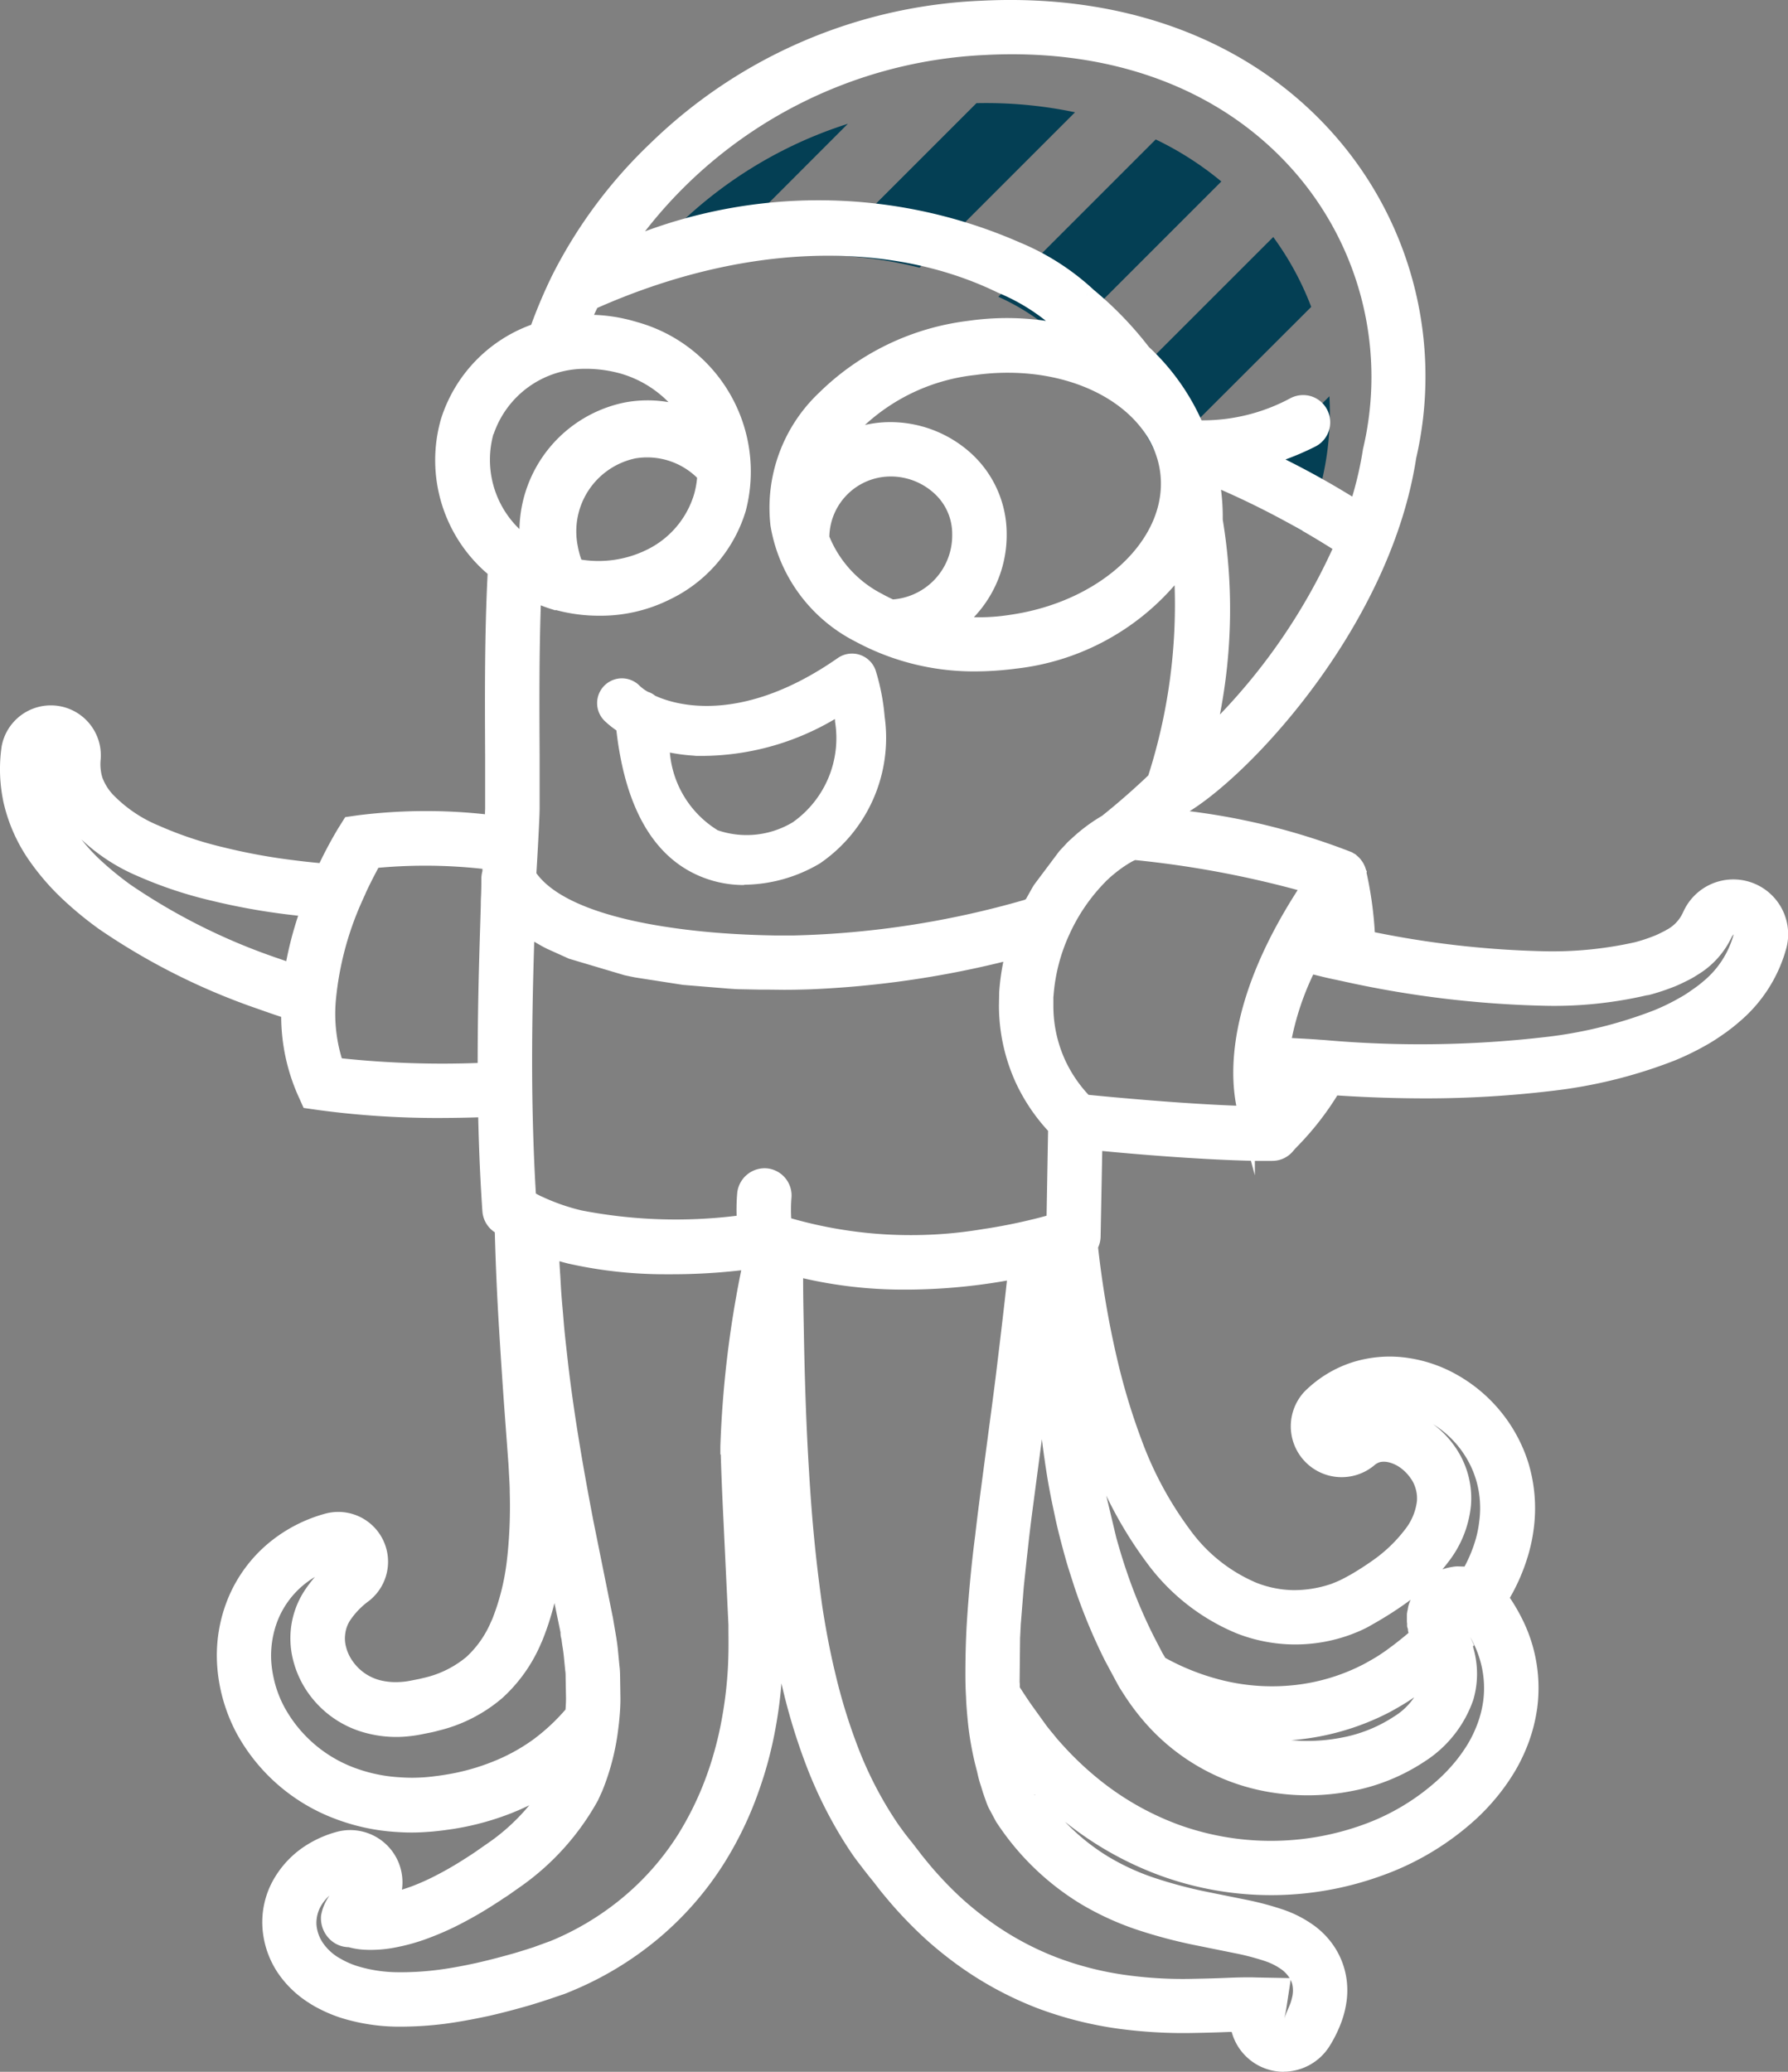 <svg xmlns="http://www.w3.org/2000/svg" xmlns:xlink="http://www.w3.org/1999/xlink" width="54.767" height="63.458" viewBox="0 0 54.767 63.458">
  <rect x="0" y="0" width="54.767" height="63.458" fill="#808080" stroke="none"/>
  <defs>
    <clipPath id="clip-path">
      <rect id="Rectangle_2104" data-name="Rectangle 2104" width="54.767" height="63.458" transform="translate(0 0)" fill="none"/>
    </clipPath>
  </defs>
  <g id="Groupe_2395" data-name="Groupe 2395" transform="translate(0 0)">
    <g id="Groupe_2395-2" data-name="Groupe 2395" clip-path="url(#clip-path)">
      <path id="Tracé_2057" data-name="Tracé 2057" d="M39,7.26,34.158,12.1a6.449,6.449,0,0,1,1.328,1.97L40.163,9.4A9.068,9.068,0,0,0,39,7.26" fill="#043f54"/>
      <path id="Tracé_2058" data-name="Tracé 2058" d="M29.909,3.16,25.256,7.813a12.95,12.95,0,0,1,2.912.386l4.76-4.76a13.261,13.261,0,0,0-3.019-.279" fill="#043f54"/>
      <path id="Tracé_2059" data-name="Tracé 2059" d="M39.071,13.79a.539.539,0,0,1-.281.6c-.19.094-.385.178-.581.258l-.447.447a24.265,24.265,0,0,1,2.127,1.17l.33-.329a10.61,10.61,0,0,0,.277-1.233.257.257,0,0,0,.008-.04,9.035,9.035,0,0,0,.216-2.526Z" fill="#043f54"/>
      <path id="Tracé_2060" data-name="Tracé 2060" d="M35.4,4.271l-4.82,4.82a6.9,6.9,0,0,1,1.785,1.16l.042.039.014.013c.044.037.083.08.127.118l4.862-4.862A9.751,9.751,0,0,0,35.4,4.271" fill="#043f54"/>
      <path id="Tracé_2061" data-name="Tracé 2061" d="M19.089,8.9a18.813,18.813,0,0,1,2.488-.709l4.394-4.4a13.231,13.231,0,0,0-6.882,5.1" fill="#043f54"/>
      <path id="Tracé_2062" data-name="Tracé 2062" d="M54.369,27.993a1.429,1.429,0,0,0-2.581.037l-.028.06a1.3,1.3,0,0,1-.533.576l-.028.018c-.028.02-.078.046-.126.072l-.079.042-.087.04c-.058.028-.109.051-.156.069l-.028.01a5.187,5.187,0,0,1-.593.192,11.512,11.512,0,0,1-2.884.281,29.512,29.512,0,0,1-5.374-.625,12.091,12.091,0,0,0-.265-2.032c0-.01-.008-.02-.01-.03a.457.457,0,0,0-.024-.071.341.341,0,0,0-.021-.043.548.548,0,0,0-.066-.1.364.364,0,0,0-.046-.05A.5.5,0,0,0,41.4,26.4c-.008-.006-.014-.014-.022-.02s-.022-.012-.033-.019-.017-.013-.027-.019a20.328,20.328,0,0,0-5.444-1.3c.136-.125.27-.252.4-.381,1.75-1.064,6.064-5.506,6.861-10.675A10.887,10.887,0,0,0,40.855,4.5C38.371,1.544,34.544.042,30.076.273a15.21,15.21,0,0,0-9.983,4.305,14.558,14.558,0,0,0-2.951,3.968,15.463,15.463,0,0,0-.673,1.6,4.247,4.247,0,0,0-2.719,2.76,4.34,4.34,0,0,0,1.446,4.56c-.1,1.887-.09,3.834-.082,5.718v1.571c0,.076-.007.247-.017.464a16.592,16.592,0,0,0-4.106,0l-.266.039-.143.226A12.361,12.361,0,0,0,9.939,26.7c-.326-.028-.642-.061-.946-.1a18.438,18.438,0,0,1-2.187-.4,11.436,11.436,0,0,1-2.023-.674A4.44,4.44,0,0,1,3.268,24.5L3.26,24.49a1.788,1.788,0,0,1-.362-.6,1.357,1.357,0,0,1-.052-.227,1.435,1.435,0,0,1-.01-.419v-.015A1.282,1.282,0,0,0,.3,22.892a4.6,4.6,0,0,0,.035,1.54c.012.062.025.123.04.182a4.9,4.9,0,0,0,.69,1.544,7.2,7.2,0,0,0,1,1.183,10.818,10.818,0,0,0,1.112.916A20.065,20.065,0,0,0,8,30.674c.28.1.568.2.859.292a5.738,5.738,0,0,0,.48,2.451l.131.291.317.046a26.881,26.881,0,0,0,3.729.238c.553,0,1.028-.014,1.379-.028.02,1.1.064,2.149.131,3.118a.591.591,0,0,0,.243.435c.042.03.087.06.134.091.027,1.027.072,2.068.136,3.1.046.775.1,1.592.171,2.572l.115,1.574.016.295c.011.183.02.373.022.564a14.747,14.747,0,0,1-.073,1.96c0,.031-.007.061-.011.092s-.006.073-.01.1A7.311,7.311,0,0,1,15.3,49.7l-.032.068a3.353,3.353,0,0,1-.826,1.175,3.328,3.328,0,0,1-1.387.687c-.053.014-.107.026-.161.038l-.284.057a2.593,2.593,0,0,1-.362.044,2.229,2.229,0,0,1-.661-.061,1.708,1.708,0,0,1-.976-.66,1.589,1.589,0,0,1-.286-.678,1.281,1.281,0,0,1,0-.371,1.4,1.4,0,0,1,.071-.278,1.524,1.524,0,0,1,.145-.27,2.522,2.522,0,0,1,.566-.582l.039-.031A1.275,1.275,0,0,0,10.024,46.6a4.344,4.344,0,0,0-1.6.821,4.108,4.108,0,0,0-1.195,1.592,4.359,4.359,0,0,0-.33,2.021,4.849,4.849,0,0,0,.088.612,4.912,4.912,0,0,0,.465,1.293,5.482,5.482,0,0,0,2.887,2.518,6.152,6.152,0,0,0,1.841.394c.131.008.264.012.4.012.167,0,.337-.006.506-.018.131-.008.243-.021.35-.033l.114-.014c.12-.016.243-.032.363-.053a8.089,8.089,0,0,0,1.652-.454,7.192,7.192,0,0,0,1.489-.8,6.426,6.426,0,0,1-1.859,2.077l-.268.19-.135.093c-.14.1-.28.187-.421.278-.279.18-.561.344-.842.49a7.452,7.452,0,0,1-.834.379,4.824,4.824,0,0,1-.753.224,1.332,1.332,0,0,0,.082-.955,1.372,1.372,0,0,0-.189-.4,1.34,1.34,0,0,0-1.472-.523,3.168,3.168,0,0,0-.9.408,2.713,2.713,0,0,0-.816.843,2.388,2.388,0,0,0-.337,1.634,2.526,2.526,0,0,0,.421,1.072,3.007,3.007,0,0,0,.877.838c.08.052.165.1.267.154a4.2,4.2,0,0,0,.638.268,5.742,5.742,0,0,0,1.625.259h.2a10.48,10.48,0,0,0,1.239-.083c.4-.051.816-.126,1.327-.236.4-.09.815-.2,1.267-.329.236-.071.43-.133.6-.19.073-.023.145-.048.215-.072l.144-.05c.04-.013.08-.027.13-.047l.164-.067a10.014,10.014,0,0,0,2.535-1.525,9.678,9.678,0,0,0,2.01-2.285,10.763,10.763,0,0,0,.93-1.867c.115-.3.216-.6.3-.877a11.991,11.991,0,0,0,.333-1.426A13.054,13.054,0,0,0,23.7,51.35c.038-.508.037-.991.031-1.4,0-.081,0-.162-.008-.243l-.048-1c.031.232.062.46.1.687.123.8.26,1.507.419,2.175A18.393,18.393,0,0,0,24.936,54a12.984,12.984,0,0,0,1.146,2.3l.012.018c.111.174.225.353.36.53s.269.357.4.52c.065.078.124.155.183.231s.127.163.193.243l.034.041c.1.121.233.28.375.437a12.194,12.194,0,0,0,.906.913,11.63,11.63,0,0,0,1.015.811,10.46,10.46,0,0,0,2.3,1.233,11.15,11.15,0,0,0,2.431.618,14.723,14.723,0,0,0,2.318.127c.342-.006.69-.016,1.035-.031l.288-.009a1.4,1.4,0,0,0,2.583.558,3.775,3.775,0,0,0,.339-.69,2.726,2.726,0,0,0,.131-.494A2.242,2.242,0,0,0,41,60.671a2.168,2.168,0,0,0-.3-.846,2.316,2.316,0,0,0-.567-.621,3.364,3.364,0,0,0-.938-.487,8.946,8.946,0,0,0-1.114-.292L36.962,58.2a13.991,13.991,0,0,1-1.708-.453,7.425,7.425,0,0,1-1.426-.657,6.713,6.713,0,0,1-2.116-2.03l-.04-.068c-.014-.024-.028-.049-.039-.071l-.087-.17c-.007-.017-.012-.035-.018-.053L31.5,54.61c-.018-.045-.033-.091-.049-.139s-.039-.125-.057-.187l-.009-.027.061.069a10.9,10.9,0,0,0,1.219,1.184,10.116,10.116,0,0,0,2.972,1.71A9.591,9.591,0,0,0,38.9,57.8h.059a9.648,9.648,0,0,0,3.244-.571,8.311,8.311,0,0,0,2.859-1.715,6.647,6.647,0,0,0,.6-.644l.008-.009a6.052,6.052,0,0,0,.53-.761,5.287,5.287,0,0,0,.4-.864,4.863,4.863,0,0,0,.233-.959,4.459,4.459,0,0,0-.387-2.475,5.449,5.449,0,0,0-.5-.854c.032-.054.063-.1.092-.155a5.738,5.738,0,0,0,.543-1.29,4.819,4.819,0,0,0,.145-.713,4.439,4.439,0,0,0,.037-.756,4.3,4.3,0,0,0-.187-1.137c-.037-.121-.079-.241-.125-.355a4.451,4.451,0,0,0-1.919-2.2,4.094,4.094,0,0,0-1.418-.5,3.538,3.538,0,0,0-1.6.112,3.4,3.4,0,0,0-1.391.846,1.309,1.309,0,0,0,1.777,1.91l.02-.017a.7.7,0,0,1,.305-.163.826.826,0,0,1,.37.012,1.32,1.32,0,0,1,.43.2,1.543,1.543,0,0,1,.369.37,1.277,1.277,0,0,1,.176.335,1.34,1.34,0,0,1,.072.558,2,2,0,0,1-.423,1,4.706,4.706,0,0,1-1.051,1c-.209.149-.435.294-.685.44l-.187.106c-.053.029-.093.049-.143.073-.093.045-.2.087-.289.121a3.588,3.588,0,0,1-1.257.209,3.528,3.528,0,0,1-1.226-.245,5.093,5.093,0,0,1-2.129-1.693,11.2,11.2,0,0,1-1.53-2.845A19.813,19.813,0,0,1,34,41.8c-.085-.351-.161-.695-.225-1.027-.164-.825-.3-1.7-.4-2.612a.574.574,0,0,0,.084-.288l.055-2.894c1.152.111,3.651.33,5.373.33h.08a.578.578,0,0,0,.45-.215c.042-.052.114-.128.2-.217A8.733,8.733,0,0,0,40.825,33.3c1.022.069,1.978.1,2.887.1a29.933,29.933,0,0,0,3.773-.226,14.76,14.76,0,0,0,3.729-.923,8.281,8.281,0,0,0,.941-.462c.132-.073.254-.153.372-.231l.089-.058.03-.022.083-.061c.118-.087.24-.177.365-.289a4.257,4.257,0,0,0,1.378-2.146,1.425,1.425,0,0,0-.1-.99M39.245,33.528c-.017-.1-.032-.211-.041-.333l.284.016c-.082.115-.164.219-.243.317m-1.061.6c-1.853-.053-4.251-.283-4.96-.354a4.338,4.338,0,0,1-.842-1.234l-.026-.06a4.265,4.265,0,0,1-.34-1.675v-.218a.734.734,0,0,1,.007-.116,5.671,5.671,0,0,1,.515-1.971,5.8,5.8,0,0,1,1.141-1.665c.013-.013.025-.027.037-.041a.075.075,0,0,1,.016-.015l.041-.035q.084-.081.171-.153l.01-.01h.005a3.439,3.439,0,0,1,.547-.382l.039-.021.021-.017c.055-.026.109-.051.163-.073a30.941,30.941,0,0,1,5.414,1.024c-2.382,3.556-2.271,5.9-1.964,7.021M24,37.512a4.919,4.919,0,0,1-.007-.832.584.584,0,0,0-1.161-.127,5.76,5.76,0,0,0-.007.91,15.427,15.427,0,0,1-5.068-.138,6.473,6.473,0,0,1-1.248-.434c-.073-.035-.149-.075-.24-.126l-.059-.035-.014-.007-.019-.012c-.067-1.044-.106-2.175-.119-3.368-.02-1.946.034-3.677.073-4.946l.067.046.035.024c.042.029.085.057.13.085l.043.027.1.061.053.032.107.06.051.028c.053.028.108.057.164.085l.034.017c.046.023.093.046.142.068l.065.03.128.057.068.029.169.069.033.014.21.079.07.025.16.055.081.027.18.057.063.019.251.073.066.017.2.054.093.023.2.047.089.02q.144.033.3.063l.03.006c.092.018.186.036.283.053l.1.018.234.039.109.017.286.041.061.009c.116.016.236.03.358.045l.1.011.278.029.127.013.3.025.1.009.411.028h.086c.114.007.229.013.346.018l.143.006.321.011h.14c.153,0,.308.007.466.009h.245c.28,0,.557-.006.832-.015a29.422,29.422,0,0,0,6.23-.939,6.482,6.482,0,0,0-.216,1.267c0,.048-.006.1-.008.142V30.8a5.421,5.421,0,0,0,.434,2.131l.008.019.026.06a5.506,5.506,0,0,0,1.039,1.536L32.3,37.431c-.165.048-.392.11-.667.176-.483.116-.982.214-1.483.289A13.435,13.435,0,0,1,24,37.512m16.685-9.067.006.065-.039-.01.033-.055m-3.745-5.786A16.868,16.868,0,0,0,37.2,15.91a6.3,6.3,0,0,0-.123-1.321,25.59,25.59,0,0,1,4.051,2.128,18.618,18.618,0,0,1-4.191,5.942m-9.633-4.045c-.139-.062-.272-.129-.4-.2a3.689,3.689,0,0,1-1.75-1.926,2.136,2.136,0,0,1,2.036-2.145,2.213,2.213,0,0,1,1.624.61,1.915,1.915,0,0,1,.6,1.4,2.224,2.224,0,0,1-2.11,2.267m3.278-2.26a3.072,3.072,0,0,0-.963-2.246,3.384,3.384,0,0,0-2.487-.935,3.279,3.279,0,0,0-1.552.469,6.146,6.146,0,0,1,4.266-2.413,7.412,7.412,0,0,1,1.021-.071c2.537,0,4.647,1.334,4.912,3.246.3,2.163-1.872,4.259-4.843,4.672a7.278,7.278,0,0,1-1.72.036,3.392,3.392,0,0,0,1.366-2.758M30.136,1.439c4.092-.211,7.582,1.144,9.825,3.815a9.721,9.721,0,0,1,2.033,8.5.311.311,0,0,1-.008.042,11.238,11.238,0,0,1-.434,1.8A26.311,26.311,0,0,0,38.7,14.032a8.712,8.712,0,0,0,1.461-.571.584.584,0,0,0-.519-1.047,5.892,5.892,0,0,1-3.016.709,6.9,6.9,0,0,0-1.645-2.341,10.693,10.693,0,0,0-1.642-1.7l-.015-.014-.045-.042a7.4,7.4,0,0,0-2.16-1.371c-3.387-1.65-7.7-1.66-12.045-.072A14.171,14.171,0,0,1,30.136,1.439m-15.268,11.8a3.215,3.215,0,0,1,3.145-2.191,3.755,3.755,0,0,1,1.084.162,3.618,3.618,0,0,1,2.038,1.549A3.6,3.6,0,0,0,19.2,12.57a3.768,3.768,0,0,0-3.01,4.181,3.2,3.2,0,0,1-1.319-3.512m2.756,4.126a2.635,2.635,0,0,1-.174-.584A2.531,2.531,0,0,1,19.416,13.8a2.428,2.428,0,0,1,2.191.745,2.869,2.869,0,0,1-.121.7,3.02,3.02,0,0,1-1.6,1.84,3.565,3.565,0,0,1-2.262.279m-.7,1.027a4.943,4.943,0,0,0,1.429.214,4.669,4.669,0,0,0,2.051-.47,4.179,4.179,0,0,0,2.2-2.551A4.494,4.494,0,0,0,19.437,10.1a4.9,4.9,0,0,0-1.619-.207q.138-.336.289-.655c4.514-2.019,9.068-2.211,12.52-.522l.039.017A6.246,6.246,0,0,1,32.5,9.892l.084.077c.113.094.223.192.332.291a8.061,8.061,0,0,0-3.228-.188c-3.609.5-6.229,3.188-5.84,5.989a4.616,4.616,0,0,0,2.484,3.371,7.385,7.385,0,0,0,3.585.883,8.663,8.663,0,0,0,1.182-.082,7.277,7.277,0,0,0,5.1-2.981,17.528,17.528,0,0,1-.8,6.635c-.492.471-1,.913-1.506,1.314-.038.022-.076.047-.115.071a4.9,4.9,0,0,0-.794.611c-.023.019-.046.04-.068.061l-.018.018a.7.7,0,0,0-.065.068c-.065.066-.129.133-.191.2l-.056.064c-.043.048-.086.1-.127.147-.024.028-.046.057-.069.086-.036.045-.072.09-.107.136l-.071.1-.1.137c-.034.046-.047.067-.07.1l-.091.14c-.022.035-.045.07-.066.1s-.059.1-.088.148l-.06.1c-.031.055-.06.111-.09.167l-.048.091-.01.019h-.006l-.074.022-.055.016a28.063,28.063,0,0,1-7.133,1.1h-.545c-.4,0-1.063-.023-1.84-.085-.471-.038-.982-.093-1.5-.171C18.758,28.4,17,27.9,16.26,26.931a.916.916,0,0,1-.078-.117c.009-.2.021-.408.031-.609.038-.677.068-1.261.068-1.464V23.165c-.008-1.65-.015-3.349.05-5a4.857,4.857,0,0,0,.586.22M3.858,27.308A10.109,10.109,0,0,1,2.87,26.5a5.921,5.921,0,0,1-.836-.986,3.744,3.744,0,0,1-.528-1.176c-.011-.043-.02-.087-.028-.13a3.517,3.517,0,0,1-.025-1.149.114.114,0,0,1,.126-.1h0a.111.111,0,0,1,.084.058.123.123,0,0,1,.014.068v.014a2.633,2.633,0,0,0,.016.752,2.442,2.442,0,0,0,.105.431,2.975,2.975,0,0,0,.6.99A5.583,5.583,0,0,0,4.3,26.6a12.5,12.5,0,0,0,2.229.745,19.656,19.656,0,0,0,2.322.422q.3.037.626.069a10.815,10.815,0,0,0-.511,1.939c-.191-.064-.38-.129-.565-.195a18.95,18.95,0,0,1-4.541-2.268m6.427,5.334a4.988,4.988,0,0,1-.242-2.054,9.839,9.839,0,0,1,.8-3.041c.048-.112.1-.219.142-.32.178-.385.343-.693.454-.888a16.052,16.052,0,0,1,3.6.048c-.007.127-.013.247-.02.358a.627.627,0,0,0-.024.161c0,.131,0,.3-.007.483-.006.156-.01.272-.009.342,0,.184-.012.385-.019.6-.036,1.16-.084,2.708-.078,4.462a29.329,29.329,0,0,1-4.6-.154M15.129,54.21a6.822,6.822,0,0,1-1.417.388c-.109.019-.215.033-.322.047l-.091.011c-.1.011-.189.022-.3.029a5.749,5.749,0,0,1-.754,0,4.983,4.983,0,0,1-1.5-.319A4.3,4.3,0,0,1,8.486,52.4a3.681,3.681,0,0,1-.355-.986,3.565,3.565,0,0,1-.067-.46A3.2,3.2,0,0,1,8.3,49.48a2.973,2.973,0,0,1,.855-1.139,3.173,3.173,0,0,1,1.176-.6.108.108,0,0,1,.12.051.064.064,0,0,1,.01.024.1.1,0,0,1-.034.11l-.038.03a3.673,3.673,0,0,0-.83.871,2.377,2.377,0,0,0-.389,1.006,2.5,2.5,0,0,0,.006.723,2.732,2.732,0,0,0,.493,1.184,2.868,2.868,0,0,0,1.637,1.109,3.415,3.415,0,0,0,1.007.1,4.093,4.093,0,0,0,.518-.063l.245-.047.078-.018c.07-.015.141-.031.2-.048a4.456,4.456,0,0,0,1.861-.939,4.556,4.556,0,0,0,1.123-1.575l.01-.024.029-.063a8.44,8.44,0,0,0,.551-2.142c0-.047.01-.095.014-.144l.008-.076c0-.029.006-.058.008-.087l.3,1.47.12.58.021.112.021.115a.565.565,0,0,0,.017.1c.006.033.017.085.021.123.008.058.017.116.026.174.015.1.03.193.04.292l.027.228.018.235c.006.067.01.133.012.2l.012.22v.434c0,.148-.011.3-.022.447a6.206,6.206,0,0,1-1.1,1.03,5.988,5.988,0,0,1-1.338.729M22.32,44.3c.02.7.048,1.421.088,2.217l.11,2.254.045,1c0,.068.006.135.007.2.005.38.006.831-.028,1.3a12.072,12.072,0,0,1-.157,1.3,11.047,11.047,0,0,1-.3,1.295c-.074.254-.165.519-.268.788a9.666,9.666,0,0,1-.828,1.664,8.452,8.452,0,0,1-1.768,2.008,8.816,8.816,0,0,1-2.238,1.346l-.152.063-.066.024-.055.018-.1.033-.194.066c-.171.056-.355.114-.578.181-.422.123-.811.224-1.183.308-.475.1-.865.172-1.219.217a8.344,8.344,0,0,1-1.264.072,4.544,4.544,0,0,1-1.3-.2,3.042,3.042,0,0,1-.457-.191c-.07-.037-.127-.07-.18-.1a1.843,1.843,0,0,1-.544-.515,1.409,1.409,0,0,1-.229-.581,1.265,1.265,0,0,1-.014-.151,1.29,1.29,0,0,1,.193-.7,1.525,1.525,0,0,1,.467-.479,2,2,0,0,1,.571-.257.174.174,0,0,1,.191.068.159.159,0,0,1,.024.051.173.173,0,0,1-.083.2l-.051.026a1.185,1.185,0,0,0-.671.859.647.647,0,0,0,.186.519.614.614,0,0,0,.438.177c.038.01.083.023.135.034a1.865,1.865,0,0,0,.333.045,3.675,3.675,0,0,0,.936-.075,5.746,5.746,0,0,0,.989-.288,8.3,8.3,0,0,0,.961-.436c.309-.16.621-.342.93-.541.15-.1.3-.194.441-.291.051-.034.1-.071.154-.107l.273-.193a7.584,7.584,0,0,0,2.226-2.5l.049-.1c.025-.056.05-.112.076-.172A7.258,7.258,0,0,0,18.683,53v-.023c.01-.08.02-.161.028-.24.025-.237.039-.476.043-.711v-.477l-.011-.25a2.493,2.493,0,0,0-.017-.259l-.019-.236-.028-.246c-.012-.12-.029-.235-.046-.346-.008-.052-.016-.1-.024-.161s-.019-.115-.029-.173l-.017-.088-.021-.119c-.008-.046-.016-.092-.028-.146l-.585-2.9c-.249-1.3-.562-3.013-.772-4.786-.014-.146-.032-.293-.048-.439-.029-.257-.06-.523-.082-.778-.009-.136-.022-.272-.034-.408-.024-.268-.048-.545-.063-.818l-.017-.294c-.019-.266-.034-.54-.046-.813.193.062.394.12.6.172a13.2,13.2,0,0,0,3.076.319,18.194,18.194,0,0,0,2.479-.164,32.1,32.1,0,0,0-.707,5.661V44.3ZM33.226,58.091a8.646,8.646,0,0,0,1.643.759,14.769,14.769,0,0,0,1.86.494l.992.2.118.025a7.663,7.663,0,0,1,.964.249,2.165,2.165,0,0,1,.621.315,1.2,1.2,0,0,1,.284.309,1.064,1.064,0,0,1,.082.17.931.931,0,0,1,.054.209,1.115,1.115,0,0,1-.008.341,1.7,1.7,0,0,1-.077.288,2.629,2.629,0,0,1-.239.481.231.231,0,0,1-.423-.164l.013-.057c.017-.078.031-.154.042-.225l.1-.656-.662-.013h-.1c-.265-.009-.625,0-.882.01-.337.014-.677.024-1.008.03a13.4,13.4,0,0,1-2.138-.117,9.935,9.935,0,0,1-2.174-.551,9.291,9.291,0,0,1-2.042-1.094,10.438,10.438,0,0,1-.911-.727,11.4,11.4,0,0,1-.819-.826c-.127-.141-.25-.288-.342-.4l-.034-.042c-.059-.071-.114-.142-.17-.215s-.135-.173-.2-.258c-.119-.145-.245-.3-.357-.461l-.012-.016c-.108-.141-.206-.295-.31-.458l-.012-.019a11.789,11.789,0,0,1-1.042-2.1,17.3,17.3,0,0,1-.692-2.258c-.151-.637-.282-1.319-.4-2.08-.078-.523-.146-1.053-.207-1.62-.084-.784-.153-1.63-.21-2.587-.075-1.223-.123-2.522-.153-4.086-.011-.636-.022-1.36-.026-2.11a13.426,13.426,0,0,0,3.41.416,17.5,17.5,0,0,0,2.577-.2c.267-.04.529-.086.788-.137-.08.785-.171,1.556-.259,2.286l-.1.844-.021.157q-.1.8-.209,1.6c-.033.246-.066.492-.1.735v.015l-.057.425-.071.539v.01c-.066.508-.135,1.034-.192,1.54-.076.611-.141,1.25-.195,1.9-.024.288-.043.565-.059.831-.03.533-.043,1.025-.039,1.484q0,.344.019.663l.007.152c.01.175.021.328.035.469a9.832,9.832,0,0,0,.293,1.66v.016c.012.04.023.08.034.121.022.081.047.172.078.264.02.067.041.135.062.2s.045.134.07.2l.016.046a1.619,1.619,0,0,0,.07.179l.1.2c.019.037.04.074.06.11l.063.106q.015.025.033.051a7.841,7.841,0,0,0,2.477,2.37m12.451-5.961a3.642,3.642,0,0,1-.177.72,4.13,4.13,0,0,1-.312.667,5.066,5.066,0,0,1-.418.6,5.588,5.588,0,0,1-.5.532,7.147,7.147,0,0,1-2.464,1.474,8.523,8.523,0,0,1-5.775-.006A8.881,8.881,0,0,1,33.415,54.6a9.871,9.871,0,0,1-1.1-1.064c-.081-.088-.16-.181-.237-.278L32,53.181c-.058-.071-.113-.138-.164-.208l-.231-.309-.2-.29c-.132-.189-.268-.394-.421-.636v-.082a1.357,1.357,0,0,0,0-.142v-.969c0-.065,0-.131.007-.2l.006-.152c0-.07.007-.142.011-.214,0-.05,0-.1.008-.149,0-.08.01-.163.016-.245,0-.044.005-.087.008-.132.009-.128.019-.258.03-.391.013-.159.027-.316.042-.473.043-.471.093-.934.149-1.386.057-.506.123-1.006.192-1.536l.009-.074.121-.906c.05-.374.1-.753.151-1.133.018-.141.037-.281.056-.422l.048-.372c.019-.145.037-.289.056-.434s.033-.26.049-.39l.036-.282v.1c.008.169.016.336.026.5,0,.059.007.117.011.176.009.141.019.28.029.419,0,.053.008.107.013.16q.023.278.05.551a.215.215,0,0,0,.007.066q.025.24.054.477c.007.056.015.111.022.167.016.13.034.259.052.387.008.052.015.1.023.157.026.173.053.345.082.515l.009.051c.027.154.055.307.085.459.01.052.021.1.031.156.025.122.05.243.076.363l.033.149q.055.244.115.485l.007.027c.038.152.078.3.119.45.013.049.027.1.041.145.032.115.066.229.1.342.014.046.028.093.043.139.048.154.1.307.148.458a16.976,16.976,0,0,0,.915,2.2l.13.256.123.232c.01.019.02.036.029.054.025.045.049.087.071.124.013.021.025.042.036.061.041.074.086.146.135.221l.006.01.013.02a7.165,7.165,0,0,0,.647.863,6.336,6.336,0,0,0,1.684,1.359,6.243,6.243,0,0,0,2.11.712,6.755,6.755,0,0,0,2.3-.05,5.8,5.8,0,0,0,2.142-.865A3.375,3.375,0,0,0,44.882,52a2.735,2.735,0,0,0,.1-.546v-.017a2.777,2.777,0,0,0-.026-.569,3.07,3.07,0,0,0-.124-.5l.018-.019-.174-.371c-.041-.087-.085-.173-.13-.254l-.016-.029a.21.21,0,0,1-.018-.159.209.209,0,0,1,.244-.145.209.209,0,0,1,.091.044.152.152,0,0,1,.031.031,4.229,4.229,0,0,1,.508.824,3.352,3.352,0,0,1,.157.4,3.239,3.239,0,0,1,.132,1.437M43.548,51.5c.093-.071.183-.142.27-.212v.078a1.547,1.547,0,0,1-.056.293,2.223,2.223,0,0,1-.926,1.117,4.628,4.628,0,0,1-1.713.686,5.587,5.587,0,0,1-1.9.04,5.059,5.059,0,0,1-1.715-.578,7.8,7.8,0,0,0,1.462.139,7.538,7.538,0,0,0,3.485-.855c.229-.124.415-.233.58-.342.1-.067.2-.134.285-.195ZM35.331,47.72a6.242,6.242,0,0,0,2.629,2.066,4.678,4.678,0,0,0,1.627.324,4.782,4.782,0,0,0,1.684-.281c.125-.048.259-.1.39-.164a2.2,2.2,0,0,0,.2-.106l.2-.113c.287-.168.543-.332.783-.5a5.828,5.828,0,0,0,1.312-1.254,3.1,3.1,0,0,0,.647-1.6,2.514,2.514,0,0,0-.136-1.039,2.443,2.443,0,0,0-.327-.626,2.685,2.685,0,0,0-.643-.642,2.472,2.472,0,0,0-.83-.379,1.983,1.983,0,0,0-.9-.018,1.831,1.831,0,0,0-.814.417l-.02.017a.135.135,0,0,1-.1.034.137.137,0,0,1-.1-.048.13.13,0,0,1-.031-.092.142.142,0,0,1,.038-.1,2.262,2.262,0,0,1,.913-.554,2.373,2.373,0,0,1,1.069-.072,2.925,2.925,0,0,1,1.016.363,3.278,3.278,0,0,1,1.417,1.625c.034.084.065.172.092.26a3.24,3.24,0,0,1,.137.835,3.386,3.386,0,0,1-.029.569,3.632,3.632,0,0,1-.111.547,4.568,4.568,0,0,1-.432,1.024L45,48.251h-.024c-.023-.005-.047-.009-.071-.012l-.041-.006-.078-.006h-.148a.791.791,0,0,0-.108.011l-.035.006q-.039.006-.078.015l-.039.01c-.025.006-.049.013-.074.021l-.039.013-.076.03-.033.013c-.036.016-.071.034-.106.053a1.375,1.375,0,0,0-.655.825c-.012.041-.021.082-.029.124a.082.082,0,0,1-.006.038q-.008.043-.012.087v.171a.636.636,0,0,0,.006.087v.037c.005.041.012.082.02.122V49.9a.848.848,0,0,0,.028.1.174.174,0,0,0,.014.04.543.543,0,0,0,.018.052c-.183.16-.378.318-.587.479l-.216.161c-.061.045-.145.1-.232.159-.139.091-.295.183-.487.286a6.277,6.277,0,0,1-2.178.674,6.578,6.578,0,0,1-2.31-.137,7.408,7.408,0,0,1-1.824-.706l-.088-.049-.036-.06c-.016-.028-.032-.056-.049-.084s-.043-.071-.062-.109l-.252-.485a15.971,15.971,0,0,1-.851-2.047c-.057-.167-.111-.337-.163-.508-.018-.056-.033-.113-.05-.169-.034-.116-.069-.232-.1-.35-.019-.069-.037-.139-.055-.208-.028-.108-.057-.215-.083-.325-.019-.074-.036-.15-.054-.226-.024-.1-.049-.211-.072-.318-.017-.079-.033-.159-.05-.239-.021-.106-.043-.212-.063-.319-.015-.082-.031-.165-.045-.248-.019-.107-.038-.215-.055-.323-.014-.085-.028-.17-.041-.255-.016-.11-.032-.22-.047-.331-.012-.086-.024-.173-.035-.261-.015-.112-.028-.226-.041-.34l-.021-.185q.165.516.35,1a12.351,12.351,0,0,0,1.7,3.145M53.341,28.692a3.067,3.067,0,0,1-1,1.547l-.019.016a3.51,3.51,0,0,1-.281.222l-.154.107a2.99,2.99,0,0,1-.3.184l-.019.011a6.9,6.9,0,0,1-.805.4,13.645,13.645,0,0,1-3.429.842,33.465,33.465,0,0,1-6.794.089L40.4,32.1c-.166-.014-.425-.028-.7-.043l-.438-.024a8.69,8.69,0,0,1,.816-2.466h.02c.25.062.534.132.647.157l.436.094a31.4,31.4,0,0,0,6.055.741,12.524,12.524,0,0,0,3.188-.318h.011A6.154,6.154,0,0,0,51.16,30c.093-.034.173-.072.243-.105l.088-.04.053-.026c.025-.015.051-.029.077-.042a2.531,2.531,0,0,0,.231-.135,2.443,2.443,0,0,0,.969-1.075l.028-.06a.264.264,0,0,1,.348-.129.258.258,0,0,1,.124.122.263.263,0,0,1,.02.181" fill="#fff"/>
      <path id="Tracé_2063" data-name="Tracé 2063" d="M39.316,63.458a1.653,1.653,0,0,1-1.589-1.221l-.075,0c-.345.015-.694.024-1.039.03a14.894,14.894,0,0,1-2.355-.129,11.494,11.494,0,0,1-2.486-.63,10.814,10.814,0,0,1-2.357-1.264,11.841,11.841,0,0,1-1.037-.829,12.922,12.922,0,0,1-.926-.932c-.144-.159-.278-.321-.381-.444s-.172-.214-.232-.292c-.076-.1-.124-.158-.177-.223-.1-.124-.2-.253-.3-.384L26.255,57c-.138-.181-.255-.363-.37-.541A13.431,13.431,0,0,1,24.7,54.088a18.58,18.58,0,0,1-.749-2.463l-.015-.065c-.034.422-.088.843-.16,1.254a12.348,12.348,0,0,1-.34,1.454c-.086.284-.189.588-.305.895a11.017,11.017,0,0,1-.953,1.91,9.864,9.864,0,0,1-2.062,2.345,10.231,10.231,0,0,1-2.6,1.563l-.165.069c-.057.022-.1.037-.143.051l-.365.124c-.169.057-.364.119-.6.191-.461.132-.88.243-1.284.334-.52.111-.948.187-1.35.24a10.919,10.919,0,0,1-1.269.085h-.2a6,6,0,0,1-1.7-.271,4.365,4.365,0,0,1-.678-.285,2.784,2.784,0,0,1-.291-.168,3.238,3.238,0,0,1-.945-.9,2.823,2.823,0,0,1-.462-1.178,2.641,2.641,0,0,1,.372-1.8,2.993,2.993,0,0,1,.891-.919,3.425,3.425,0,0,1,.972-.441,1.6,1.6,0,0,1,2.013,1.766c.1-.031.2-.066.295-.1a7.02,7.02,0,0,0,.807-.366c.277-.144.554-.306.823-.479l.092-.059c.106-.068.213-.137.318-.213l.406-.283a6.24,6.24,0,0,0,1.159-1.085c-.181.089-.366.17-.553.244a8.425,8.425,0,0,1-1.7.469c-.121.02-.248.037-.371.054l-.114.014c-.125.014-.238.027-.368.034a6.241,6.241,0,0,1-.937.005,6.353,6.353,0,0,1-1.913-.409,5.726,5.726,0,0,1-3.018-2.632,5.225,5.225,0,0,1-.49-1.361,5.11,5.11,0,0,1-.092-.645A4.614,4.614,0,0,1,7,48.921a4.375,4.375,0,0,1,1.268-1.69,4.617,4.617,0,0,1,1.692-.868,1.525,1.525,0,0,1,1.344,2.67,2.383,2.383,0,0,0-.554.561.964.964,0,0,0-.174.44.992.992,0,0,0,0,.3,1.321,1.321,0,0,0,.24.566,1.468,1.468,0,0,0,.835.567,1.977,1.977,0,0,0,.586.052,2.126,2.126,0,0,0,.329-.039l.282-.056.148-.035a3.118,3.118,0,0,0,1.29-.638,3.11,3.11,0,0,0,.755-1.079l.037-.078a7.092,7.092,0,0,0,.443-1.756l.023-.2a14.648,14.648,0,0,0,.07-1.914c0-.192-.012-.377-.022-.557l-.016-.3L15.46,43.3c-.072-.983-.125-1.8-.172-2.577-.061-.973-.105-1.975-.132-2.978a.364.364,0,0,0-.035-.024.84.84,0,0,1-.345-.62c-.062-.891-.105-1.858-.128-2.878-.351.012-.8.02-1.282.02A27.2,27.2,0,0,1,9.753,34L9.3,33.935l-.187-.416a6.021,6.021,0,0,1-.5-2.372c-.233-.077-.465-.157-.691-.238a20.264,20.264,0,0,1-4.88-2.446,11.011,11.011,0,0,1-1.143-.941A7.538,7.538,0,0,1,.856,26.3a5.1,5.1,0,0,1-.724-1.622c-.017-.066-.032-.131-.044-.2a4.83,4.83,0,0,1-.037-1.622,1.532,1.532,0,0,1,3.034.391,1.358,1.358,0,0,0,.007.375,1.19,1.19,0,0,0,.043.193,1.569,1.569,0,0,0,.31.508,4.158,4.158,0,0,0,1.432.971,11.312,11.312,0,0,0,1.985.663,18.163,18.163,0,0,0,2.161.394q.371.048.764.084c.176-.367.37-.729.581-1.079l.206-.328.381-.055a16.771,16.771,0,0,1,3.9-.033c0-.082.005-.145.005-.184V23.183c-.009-1.867-.018-3.762.076-5.605a4.579,4.579,0,0,1-1.43-4.74,4.512,4.512,0,0,1,2.764-2.89,15.838,15.838,0,0,1,.643-1.512,14.783,14.783,0,0,1,3-4.039A15.439,15.439,0,0,1,30.065.022c4.545-.228,8.445,1.3,10.981,4.316a11.182,11.182,0,0,1,2.331,9.7c-.776,5.039-4.947,9.573-6.939,10.809a20.522,20.522,0,0,1,4.97,1.257l.081.048a.208.208,0,0,1,.038.023l.09.082a.6.6,0,0,1,.065.072l.048.066a.527.527,0,0,1,.049.086l.028.059c.012.033.024.066.033.1l.027.054-.01.034a11.562,11.562,0,0,1,.254,1.826,29.215,29.215,0,0,0,5.141.581,11.516,11.516,0,0,0,2.823-.274,4.861,4.861,0,0,0,.556-.181c.07-.026.115-.046.168-.071l.157-.078a.95.95,0,0,0,.1-.055,1.115,1.115,0,0,0,.481-.5l.029-.06a1.679,1.679,0,0,1,3.152,1.12,4.491,4.491,0,0,1-1.46,2.276c-.125.111-.253.207-.377.3l-.214.149c-.121.081-.249.164-.387.241a8.489,8.489,0,0,1-.967.474,14.991,14.991,0,0,1-3.8.94,32.6,32.6,0,0,1-3.8.227c-.911,0-1.813-.029-2.751-.09A8.966,8.966,0,0,1,39.8,35.05c-.079.082-.147.152-.186.2a.827.827,0,0,1-.644.307h-.081c-.145,0-.3,0-.452,0V36l-.122-.446c-1.571-.037-3.522-.2-4.553-.3l-.05,2.625a.835.835,0,0,1-.077.332c.094.848.225,1.694.388,2.513q.1.5.223,1.018a19.808,19.808,0,0,0,.713,2.342,10.925,10.925,0,0,0,1.5,2.784,4.839,4.839,0,0,0,2.025,1.611,3.23,3.23,0,0,0,1.133.226,3.543,3.543,0,0,0,1.169-.194c.077-.031.177-.07.265-.112.046-.022.082-.04.13-.066l.185-.1c.239-.14.459-.281.662-.425a4.439,4.439,0,0,0,1-.95,1.737,1.737,0,0,0,.373-.879,1.067,1.067,0,0,0-.059-.443.949.949,0,0,0-.142-.269,1.3,1.3,0,0,0-.312-.315,1.037,1.037,0,0,0-.348-.162.631.631,0,0,0-.259-.009.446.446,0,0,0-.185.1,1.558,1.558,0,0,1-2.15-2.246,3.659,3.659,0,0,1,1.5-.916,3.822,3.822,0,0,1,1.716-.121,4.308,4.308,0,0,1,1.5.53,4.719,4.719,0,0,1,2.025,2.323c.049.121.094.247.133.375a4.79,4.79,0,0,1,.158,2,5.045,5.045,0,0,1-.152.747,6,6,0,0,1-.566,1.346.225.225,0,0,1-.012.021,5.8,5.8,0,0,1,.43.757,4.718,4.718,0,0,1,.408,2.614,5.118,5.118,0,0,1-.246,1.01,5.539,5.539,0,0,1-.418.9,6.51,6.51,0,0,1-.553.794,6.774,6.774,0,0,1-.632.677,8.51,8.51,0,0,1-2.946,1.77,9.918,9.918,0,0,1-6.737-.009A10.346,10.346,0,0,1,32.622,55.8a6.5,6.5,0,0,0,1.336,1.075,7.171,7.171,0,0,0,1.376.634,13.881,13.881,0,0,0,1.676.445l1.12.226a9.335,9.335,0,0,1,1.143.3A3.582,3.582,0,0,1,40.28,59a2.516,2.516,0,0,1,.631.69,2.41,2.41,0,0,1,.336.945,2.511,2.511,0,0,1-.016.759,3.009,3.009,0,0,1-.143.538,3.969,3.969,0,0,1-.362.737,1.67,1.67,0,0,1-1.41.786m-1.165-1.736.028.227a1.151,1.151,0,0,0,2.122.46,3.49,3.49,0,0,0,.318-.646,2.515,2.515,0,0,0,.12-.452,1.994,1.994,0,0,0,.012-.607,1.9,1.9,0,0,0-.266-.749,2.041,2.041,0,0,0-.5-.552,3.076,3.076,0,0,0-.866-.449,8.943,8.943,0,0,0-1.083-.284l-1.12-.226a14.154,14.154,0,0,1-1.737-.461A7.746,7.746,0,0,1,33.7,57.3,7.014,7.014,0,0,1,31.5,55.2l-.243-.5c-.015-.039-.031-.086-.047-.136s-.035-.107-.051-.164l-.324-1.083.791.848a10.666,10.666,0,0,0,1.191,1.157,9.837,9.837,0,0,0,2.9,1.668,9.334,9.334,0,0,0,3.18.564,9.467,9.467,0,0,0,3.218-.557,7.993,7.993,0,0,0,2.774-1.664,6.33,6.33,0,0,0,.577-.617,5.92,5.92,0,0,0,.515-.739,5.011,5.011,0,0,0,.38-.821,4.5,4.5,0,0,0,.221-.909,4.2,4.2,0,0,0-.366-2.335,5.069,5.069,0,0,0-.476-.814l-.094-.13.168-.289a5.5,5.5,0,0,0,.524-1.241,4.663,4.663,0,0,0,.136-.675,4.3,4.3,0,0,0-.14-1.789c-.035-.115-.075-.227-.118-.335a4.224,4.224,0,0,0-1.811-2.077,3.807,3.807,0,0,0-1.332-.469,3.341,3.341,0,0,0-1.489.1,3.159,3.159,0,0,0-1.287.783,1.06,1.06,0,0,0,1.446,1.538.947.947,0,0,1,.42-.227,1.084,1.084,0,0,1,.491.013,1.55,1.55,0,0,1,.514.239,1.8,1.8,0,0,1,.427.43,1.479,1.479,0,0,1,.208.4,1.577,1.577,0,0,1,.084.66,2.242,2.242,0,0,1-.476,1.136,4.979,4.979,0,0,1-1.1,1.049c-.212.152-.443.3-.7.451l-.19.107c-.058.032-.1.053-.152.079-.1.05-.218.1-.313.131A4.132,4.132,0,0,1,39.6,49.2a3.761,3.761,0,0,1-1.314-.263,5.347,5.347,0,0,1-2.239-1.778,11.488,11.488,0,0,1-1.564-2.906,20.35,20.35,0,0,1-.729-2.4c-.086-.353-.163-.7-.227-1.038-.171-.856-.307-1.742-.4-2.631l-.01-.085.044-.072a.326.326,0,0,0,.048-.163l.059-3.164.27.025c.891.086,2.959.273,4.638.319l-.185-.675c-1.836-.063-4.118-.282-4.792-.35l-.09-.009-.063-.065a4.575,4.575,0,0,1-.891-1.305l-.028-.064a4.485,4.485,0,0,1-.361-1.774v-.218a.978.978,0,0,1,.011-.159,5.865,5.865,0,0,1,.535-2.034A6.029,6.029,0,0,1,33.5,26.66a.393.393,0,0,1,.108-.1,1.662,1.662,0,0,1,.178-.165l.073-.073h.017a3.8,3.8,0,0,1,.507-.344l.075-.046c.058-.028.116-.053.174-.078l.058-.024.063.006a31.184,31.184,0,0,1,5.458,1.033l.331.094-.192.285c-2.212,3.306-2.216,5.518-1.97,6.633h.053v1.168c.156,0,.307,0,.452,0h.081a.325.325,0,0,0,.255-.122c.045-.055.122-.137.215-.233A8.416,8.416,0,0,0,40.61,33.17l.079-.131.153.011c1.021.069,1.989.106,2.981.1a29.918,29.918,0,0,0,3.632-.223,14.544,14.544,0,0,0,3.668-.908,8.2,8.2,0,0,0,.908-.446c.129-.071.245-.148.358-.224l.192-.133c.111-.082.227-.166.346-.273a3.993,3.993,0,0,0,1.3-2.026,1.169,1.169,0,0,0-.085-.811h0a1.178,1.178,0,0,0-2.129.032l-.03.062a1.544,1.544,0,0,1-.635.686c-.033.023-.077.048-.125.075l-.214.107c-.06.03-.117.054-.168.074a5.82,5.82,0,0,1-.65.212,11.853,11.853,0,0,1-2.954.288,29.653,29.653,0,0,1-5.419-.63l-.189-.039-.009-.194a11.818,11.818,0,0,0-.259-1.991l.21-.153-.232.092-.04-.067.139-.22-.211.145.1-.23-.157.194a20.259,20.259,0,0,0-5.328-1.256l-.556-.054.412-.379q.2-.185.392-.375c1.5-.918,5.97-5.214,6.79-10.535A10.691,10.691,0,0,0,40.663,4.66C38.231,1.765,34.478.29,30.089.522a14.941,14.941,0,0,0-9.822,4.235,14.3,14.3,0,0,0-2.9,3.9,15.391,15.391,0,0,0-.66,1.57l-.041.116-.115.038a4.009,4.009,0,0,0-2.56,2.6,4.078,4.078,0,0,0,1.365,4.29l.1.08-.007.128c-.1,1.868-.091,3.8-.082,5.668v1.608c0,.078-.007.254-.018.476l-.013.269-.268-.033a16.279,16.279,0,0,0-4.043,0l-.147.021-.081.129a12,12,0,0,0-.629,1.187l-.073.16-.175-.016c-.329-.028-.649-.062-.956-.1a18.8,18.8,0,0,1-2.215-.405,11.8,11.8,0,0,1-2.064-.689,4.64,4.64,0,0,1-1.594-1.08,2.086,2.086,0,0,1-.425-.7A1.689,1.689,0,0,1,2.6,23.7a1.722,1.722,0,0,1-.009-.482,1.033,1.033,0,0,0-2.044-.276,4.345,4.345,0,0,0,.035,1.446c.012.058.024.114.038.17a4.627,4.627,0,0,0,.653,1.463,7.1,7.1,0,0,0,.966,1.142,10.688,10.688,0,0,0,1.085.894A19.84,19.84,0,0,0,8.08,30.437c.28.1.565.2.853.29l.18.057-.005.188a5.507,5.507,0,0,0,.459,2.344l.073.164.182.027a29.583,29.583,0,0,0,3.691.235c.551,0,1.023-.015,1.371-.028l.254-.01.005.255c.021,1.1.065,2.149.131,3.1a.339.339,0,0,0,.14.249c.038.028.078.056.122.083l.112.072,0,.132c.026,1.041.072,2.081.136,3.092.045.775.1,1.591.17,2.57l.132,1.873c.01.186.02.379.022.575a15.366,15.366,0,0,1-.074,1.988l-.024.2a7.545,7.545,0,0,1-.48,1.892l-.039.082a3.268,3.268,0,0,1-2.383,2c-.049.014-.106.027-.164.039l-.287.058a2.712,2.712,0,0,1-.4.048,2.627,2.627,0,0,1-.732-.067,1.954,1.954,0,0,1-1.119-.758,1.834,1.834,0,0,1-.33-.783,1.463,1.463,0,0,1,0-.448,1.517,1.517,0,0,1,.083-.328,1.73,1.73,0,0,1,.174-.325,2.733,2.733,0,0,1,.624-.641,1.024,1.024,0,0,0,.294-1.331,1.02,1.02,0,0,0-1.165-.49,4.1,4.1,0,0,0-1.509.774,3.866,3.866,0,0,0-1.122,1.5,4.117,4.117,0,0,0-.311,1.9,4.525,4.525,0,0,0,.083.58,4.677,4.677,0,0,0,.442,1.229,5.226,5.226,0,0,0,2.754,2.4,5.865,5.865,0,0,0,1.767.378,6.063,6.063,0,0,0,.873-.005c.124-.007.228-.019.326-.03l.124-.015c.118-.015.237-.032.354-.051a7.932,7.932,0,0,0,1.6-.441,6.971,6.971,0,0,0,1.436-.772l.9-.629-.537.956a6.717,6.717,0,0,1-1.93,2.158l-.408.285c-.109.078-.222.152-.337.225l-.089.058c-.284.181-.574.35-.862.5a7.782,7.782,0,0,1-.86.39,5.265,5.265,0,0,1-.791.236l-.5.1.224-.459a1.085,1.085,0,0,0,.066-.776,1.116,1.116,0,0,0-.155-.327,1.089,1.089,0,0,0-1.2-.425,2.883,2.883,0,0,0-.832.377,2.478,2.478,0,0,0-.741.764,2.149,2.149,0,0,0-.3,1.466,2.324,2.324,0,0,0,.38.968,2.739,2.739,0,0,0,.805.767,2.62,2.62,0,0,0,.25.145,3.761,3.761,0,0,0,.6.251,5.477,5.477,0,0,0,1.551.248h.2a10.547,10.547,0,0,0,1.208-.081c.392-.051.8-.123,1.305-.232.393-.089.8-.2,1.251-.326.23-.069.421-.131.589-.186l.638-.231A9.841,9.841,0,0,0,19.8,59.033a9.421,9.421,0,0,0,1.958-2.227,10.567,10.567,0,0,0,.908-1.822c.112-.294.212-.589.294-.859a12.134,12.134,0,0,0,.326-1.4,13.118,13.118,0,0,0,.168-1.4c.037-.5.036-.977.03-1.379,0-.054,0-.1,0-.154l-.052-1.081.5-.045c.03.228.061.454.1.678.121.788.258,1.494.416,2.16a18.347,18.347,0,0,0,.729,2.4,12.663,12.663,0,0,0,1.125,2.256c.12.188.229.359.359.529l.111.147c.1.127.191.253.285.369.053.064.1.131.157.2.086.111.153.2.217.274.131.159.262.315.4.47a12.5,12.5,0,0,0,.889.894,11.282,11.282,0,0,0,.991.793,10.3,10.3,0,0,0,2.246,1.2,10.835,10.835,0,0,0,2.375.6,14.41,14.41,0,0,0,2.278.125c.341-.006.687-.015,1.03-.03ZM31.7,54.965l-.026.026.033-.019-.007-.007m1.643-21.431c.745.074,2.807.268,4.525.333-.231-1.2-.168-3.422,1.88-6.605a30.74,30.74,0,0,0-4.978-.919c-.031.013-.062.028-.093.044a3.649,3.649,0,0,0-.554.384l-.074.06c-.038.034-.07.062-.1.093l-.049.043-.006.005-.043.046A5.574,5.574,0,0,0,32.765,28.6a5.441,5.441,0,0,0-.494,1.886.606.606,0,0,0-.006.1v.218a3.989,3.989,0,0,0,.321,1.577l.025.058a4.04,4.04,0,0,0,.73,1.094m5.982,28.755a.482.482,0,0,1-.473-.567l.017-.071c.015-.067.027-.14.038-.207l.057-.371-.475-.008c-.269-.01-.621,0-.872.011-.34.014-.682.023-1.014.029a14.135,14.135,0,0,1-2.175-.118,10.192,10.192,0,0,1-2.23-.566A9.523,9.523,0,0,1,30.1,59.3a10.924,10.924,0,0,1-.932-.744c-.3-.27-.578-.554-.84-.846-.129-.145-.255-.294-.349-.409s-.14-.174-.193-.244l-.216-.277c-.136-.167-.257-.316-.364-.471s-.207-.294-.309-.454A12.106,12.106,0,0,1,25.8,53.666a17.447,17.447,0,0,1-.7-2.29c-.155-.655-.287-1.343-.4-2.1-.079-.528-.147-1.061-.209-1.632-.086-.8-.154-1.652-.211-2.6-.073-1.206-.122-2.508-.153-4.1-.011-.639-.023-1.363-.027-2.114l0-.324.314.081A13.049,13.049,0,0,0,27.754,39a17.482,17.482,0,0,0,2.541-.2c.263-.041.522-.085.778-.135L31.4,38.6l-.034.336c-.08.787-.172,1.559-.26,2.291l-.121,1c-.067.533-.137,1.068-.209,1.6l-.256,1.935c-.056.44-.115.889-.164,1.323-.076.611-.141,1.247-.194,1.893-.025.286-.043.562-.058.825-.03.52-.043,1.014-.039,1.468q0,.339.019.651l.006.154c.009.169.021.318.035.456a9.67,9.67,0,0,0,.285,1.62l.035.139c.019.075.043.16.072.246l.054.176c.029.087.051.153.075.216a1.965,1.965,0,0,0,.079.208l.212.4a7.688,7.688,0,0,0,2.413,2.337,8.424,8.424,0,0,0,1.6.736,14.806,14.806,0,0,0,1.827.485l1.115.227a7.713,7.713,0,0,1,.991.256,2.381,2.381,0,0,1,.689.349,1.505,1.505,0,0,1,.347.375,1.456,1.456,0,0,1,.106.219,1.216,1.216,0,0,1,.068.264,1.4,1.4,0,0,1-.01.419,2.1,2.1,0,0,1-.088.329,2.926,2.926,0,0,1-.264.528.477.477,0,0,1-.407.225m.21-1.645-.134.878c-.013.078-.027.158-.045.24l-.014.063c.054-.164.127-.311.185-.463a1.652,1.652,0,0,0,.065-.244.87.87,0,0,0,.005-.265.6.6,0,0,0-.038-.15c-.007-.02-.016-.039-.024-.059M24.6,39.154c0,.635.016,1.243.025,1.788.03,1.58.079,2.875.153,4.074.055.94.123,1.782.209,2.577.06.562.128,1.089.2,1.609.114.742.244,1.416.4,2.06a17.265,17.265,0,0,0,.682,2.225,11.578,11.578,0,0,0,1.021,2.052c.122.191.211.33.308.457.12.171.232.309.338.44l.232.3c.062.082.111.145.163.206.125.154.245.3.37.436a10.9,10.9,0,0,0,.8.808,10.249,10.249,0,0,0,.887.707,9.02,9.02,0,0,0,1.988,1.065,9.665,9.665,0,0,0,2.118.537,12.658,12.658,0,0,0,2.1.114c.332-.006.67-.015,1-.029.263-.012.631-.021.9-.011l1.007.019-.01-.016a.95.95,0,0,0-.221-.237,1.908,1.908,0,0,0-.544-.275,7.531,7.531,0,0,0-.934-.241l-1.115-.226a15.281,15.281,0,0,1-1.889-.5,8.869,8.869,0,0,1-1.692-.782h0a8.15,8.15,0,0,1-2.544-2.45l-.036-.052-.236-.441a1.791,1.791,0,0,1-.083-.21c-.039-.106-.064-.18-.087-.247l-.064-.21c-.03-.086-.057-.182-.079-.268l-.043-.186a9.562,9.562,0,0,1-.292-1.654c-.014-.142-.026-.3-.037-.478l-.006-.153c-.013-.215-.019-.442-.019-.675,0-.463.01-.968.039-1.5.017-.268.035-.547.06-.838.053-.653.12-1.3.2-1.91.049-.434.107-.886.164-1.328l.256-1.938q.108-.8.209-1.6l.121-1c.075-.626.152-1.282.224-1.95-.155.028-.311.053-.468.077a17.911,17.911,0,0,1-2.613.2h-.093a13.641,13.641,0,0,1-3.067-.348M12.324,60.909h-.157A4.814,4.814,0,0,1,10.8,60.7a3.258,3.258,0,0,1-.5-.209c-.075-.039-.133-.073-.188-.1a2.085,2.085,0,0,1-.625-.589,1.657,1.657,0,0,1-.271-.687,1.245,1.245,0,0,1-.017-.183,1.548,1.548,0,0,1,.229-.837,1.789,1.789,0,0,1,.545-.557,2.232,2.232,0,0,1,.641-.288.418.418,0,0,1,.462.165l.062.14a.415.415,0,0,1-.21.475l-.063.033a.933.933,0,0,0-.529.677.388.388,0,0,0,.117.3.355.355,0,0,0,.253.1h.005l.065.007.123.032a1.65,1.65,0,0,0,.293.04,3.329,3.329,0,0,0,.874-.07,5.545,5.545,0,0,0,.948-.276,8.179,8.179,0,0,0,.937-.424c.3-.156.606-.334.911-.53l.2-.131c.08-.053.159-.1.236-.156l.425-.3a7.4,7.4,0,0,0,2.151-2.417l.113-.248a6.919,6.919,0,0,0,.449-1.7c.011-.1.021-.179.028-.254.025-.233.038-.464.042-.692l-.011-.712a2.087,2.087,0,0,0-.016-.242l-.047-.481c-.011-.119-.028-.229-.045-.335l-.089-.538c-.008-.041-.015-.083-.026-.132l-.587-2.906c-.251-1.31-.565-3.037-.774-4.807l-.057-.518c-.027-.235-.054-.475-.074-.708l-.034-.407c-.025-.269-.048-.549-.065-.825l-.016-.3c-.019-.264-.034-.54-.046-.815L16.6,37.94l.342.11c.188.06.384.117.584.168a12.532,12.532,0,0,0,3.013.311,16.274,16.274,0,0,0,2.448-.162l.353-.048-.076.349a31.846,31.846,0,0,0-.7,5.561l0,.063c.02.7.048,1.417.088,2.211l.162,3.468c.005.388.006.849-.029,1.322a12.323,12.323,0,0,1-.16,1.326,11.312,11.312,0,0,1-.307,1.322c-.075.259-.168.53-.273.806a10.1,10.1,0,0,1-.85,1.707,8.669,8.669,0,0,1-1.821,2.068,9.054,9.054,0,0,1-2.3,1.385l-.582.209c-.177.058-.362.117-.588.184-.429.125-.822.228-1.2.313-.538.112-.908.179-1.243.221a8.741,8.741,0,0,1-1.143.075m-2.232-2.842a1.256,1.256,0,0,0-.239.284,1.048,1.048,0,0,0-.155.565.943.943,0,0,0,.011.117,1.167,1.167,0,0,0,.189.479,1.562,1.562,0,0,0,.469.442c.043.025.1.056.164.092a2.641,2.641,0,0,0,.418.174,4.32,4.32,0,0,0,1.225.188,8.847,8.847,0,0,0,1.228-.07c.322-.041.682-.1,1.2-.214.364-.082.747-.182,1.163-.3.219-.065.4-.123.572-.178l.548-.2a8.532,8.532,0,0,0,2.174-1.307,8.218,8.218,0,0,0,1.717-1.95,9.592,9.592,0,0,0,.806-1.62c.1-.262.188-.52.26-.768a10.714,10.714,0,0,0,.294-1.266,12.165,12.165,0,0,0,.155-1.276c.032-.453.032-.883.027-1.281l0-.085c0-.041,0-.082,0-.123l-.154-3.242c-.035-.705-.062-1.352-.081-1.978h-.012V44.3a32.44,32.44,0,0,1,.639-5.392,18.507,18.507,0,0,1-2.119.122c-.067,0-.147,0-.221,0a13.5,13.5,0,0,1-2.952-.326c-.1-.024-.188-.049-.278-.074.008.152.017.3.028.452l.017.3c.015.269.039.545.063.809l.034.413c.02.224.046.459.072.69l.058.519c.207,1.75.52,3.466.768,4.765l.585,2.9c.012.054.021.1.029.155l.087.511c.023.149.04.268.052.393l.047.487a2.4,2.4,0,0,1,.019.279l.011.726c0,.247-.019.494-.044.739-.009.079-.019.163-.03.246a7.381,7.381,0,0,1-.483,1.844l-.132.288a7.892,7.892,0,0,1-2.305,2.594l-.435.306c-.076.052-.158.1-.242.16l-.2.129c-.322.208-.642.393-.954.556a8.652,8.652,0,0,1-.989.448,6.016,6.016,0,0,1-1.027.3,3.912,3.912,0,0,1-1,.08,2.283,2.283,0,0,1-.375-.051c-.038-.008-.076-.019-.11-.027h-.006a.845.845,0,0,1-.578-.25.9.9,0,0,1-.259-.722,1.487,1.487,0,0,1,.252-.6m.658-.344h0m28.177-.85a8.781,8.781,0,0,1-2.981-.521,9.118,9.118,0,0,1-2.7-1.555,10.279,10.279,0,0,1-1.128-1.09c-.082-.09-.165-.188-.246-.291l-.064-.074c-.069-.085-.125-.153-.175-.223l-.434-.6c-.134-.19-.272-.4-.426-.643l-.039-.062v-.154a.845.845,0,0,0,0-.112l0-1c0-.043,0-.086.005-.129l.009-.233c0-.044,0-.1.007-.156l0-.062c0-.029,0-.071.006-.112,0-.092.007-.163.014-.234s.007-.108.01-.147l.074-.907c.044-.472.095-.938.151-1.392s.111-.917.173-1.4l.544-4.154.5.032v.1c.008.156.017.322.027.485,0,.049,0,.083.006.117l.033.475c0,.048.005.079.008.109.02.231.037.414.054.6l.009.026V43.6c.016.159.033.316.053.471l.021.168c.017.127.035.256.052.382l.024.158c.025.169.051.339.08.508.036.2.064.354.092.505l.14.66c.035.161.074.321.113.48.045.176.084.322.125.471.013.047.025.093.038.135.034.122.068.234.1.346l.19.591a16.893,16.893,0,0,0,.9,2.167l.383.712c.04.074.082.141.128.211a7.055,7.055,0,0,0,.643.864,6.08,6.08,0,0,0,1.618,1.305,6,6,0,0,0,2.025.684,6.517,6.517,0,0,0,2.216-.048,5.557,5.557,0,0,0,2.052-.829,3.139,3.139,0,0,0,1.293-1.621,2.568,2.568,0,0,0,.088-.484,2.707,2.707,0,0,0-.024-.529,2.869,2.869,0,0,0-.114-.456l-.047-.139,0,0-.1-.221c-.038-.082-.08-.163-.122-.239a.492.492,0,0,1-.057-.376.445.445,0,0,1,.229-.28.435.435,0,0,1,.31-.043.459.459,0,0,1,.2.1l.073.074a4.539,4.539,0,0,1,.534.869,3.843,3.843,0,0,1,.169.428,3.652,3.652,0,0,1,.156.753,3.6,3.6,0,0,1-.012.8v0a4.057,4.057,0,0,1-.19.769,4.251,4.251,0,0,1-.332.709,5.132,5.132,0,0,1-.44.633,5.753,5.753,0,0,1-.524.557,7.331,7.331,0,0,1-2.551,1.527,8.791,8.791,0,0,1-2.961.514m-7.694-5.207c.135.211.256.394.376.564l.426.592c.048.067.1.126.147.188l.078.091c.077.1.152.188.228.27a9.7,9.7,0,0,0,1.076,1.041,8.637,8.637,0,0,0,2.553,1.471,8.314,8.314,0,0,0,5.6.005A6.862,6.862,0,0,0,44.1,54.464a5.193,5.193,0,0,0,.476-.506,4.686,4.686,0,0,0,.4-.569,3.791,3.791,0,0,0,.292-.625,3.284,3.284,0,0,0,.164-.667,3.048,3.048,0,0,0-.124-1.333,2.952,2.952,0,0,0-.144-.368c-.041-.088-.086-.174-.133-.258l.119.253-.033.037a3.45,3.45,0,0,1,.09.4,2.818,2.818,0,0,1-.081,1.241,3.662,3.662,0,0,1-1.5,1.891,6.052,6.052,0,0,1-2.23.9,6.983,6.983,0,0,1-2.383.051,6.482,6.482,0,0,1-3.944-2.153,7.321,7.321,0,0,1-.67-.9c-.07-.107-.118-.184-.162-.264l-.393-.733a17.384,17.384,0,0,1-.929-2.235l-.194-.605c-.035-.114-.069-.23-.1-.346-.013-.04-.028-.1-.042-.15-.04-.148-.081-.3-.119-.452-.048-.188-.087-.353-.124-.519l-.134-.635c-.038-.193-.066-.346-.094-.5-.039-.224-.065-.4-.092-.574l-.022-.156c-.02-.131-.037-.261-.054-.393l-.021-.168-.006-.046-.232,1.757c-.063.476-.123.93-.174,1.389s-.1.913-.149,1.382l-.084,1.052c-.005.056-.01.111-.01.166-.006.088-.008.118-.008.148l-.005.082c0,.045-.006.089-.006.133l-.014,1.321a1.05,1.05,0,0,1,.006.142ZM12.587,54.95c-.119,0-.239,0-.356-.011a5.216,5.216,0,0,1-1.573-.335,4.549,4.549,0,0,1-2.392-2.087,3.979,3.979,0,0,1-.452-1.544,3.475,3.475,0,0,1,.254-1.589A3.23,3.23,0,0,1,9,48.147a3.413,3.413,0,0,1,1.269-.647.352.352,0,0,1,.4.166l.036.089a.347.347,0,0,1-.124.369,3.556,3.556,0,0,0-.814.844,2.176,2.176,0,0,0-.348.9,2.206,2.206,0,0,0,.006.649,2.5,2.5,0,0,0,.448,1.076,2.625,2.625,0,0,0,1.495,1.013,3.03,3.03,0,0,0,.934.093,3.631,3.631,0,0,0,.485-.06l.314-.062c.076-.017.134-.029.182-.044a4.233,4.233,0,0,0,1.772-.89,4.291,4.291,0,0,0,1.055-1.483l.042-.093A8.14,8.14,0,0,0,16.678,48a.732.732,0,0,1,.009-.1l.18-1.744.814,3.9c.008.037.02.1.025.142l.023.157c.022.142.033.224.042.31l.046.469c.006.069.011.14.013.216l.012.646c0,.17-.011.327-.023.481l-.006.08-.052.062a6.457,6.457,0,0,1-1.144,1.072,6.164,6.164,0,0,1-1.4.752,7.041,7.041,0,0,1-1.467.4c-.11.019-.219.033-.331.047l-.09.012c-.137.015-.219.024-.317.03-.142.01-.286.016-.429.016M9.655,48.295a2.949,2.949,0,0,0-.344.24,2.723,2.723,0,0,0-.782,1.042,2.966,2.966,0,0,0-.217,1.357,3.462,3.462,0,0,0,.063.427,3.408,3.408,0,0,0,.332.92,4.055,4.055,0,0,0,2.129,1.857,4.728,4.728,0,0,0,1.424.3,4.972,4.972,0,0,0,.722,0c.093-.005.167-.014.245-.022l.132-.017c.1-.012.2-.026.311-.045a6.635,6.635,0,0,0,1.369-.374h0a5.71,5.71,0,0,0,1.283-.691,6.07,6.07,0,0,0,1-.927c.008-.115.015-.232.015-.347l-.012-.641c0-.073,0-.135-.011-.195l-.045-.457c-.009-.083-.019-.158-.031-.236-.017-.1-.025-.165-.034-.226,0-.037-.013-.077-.018-.1A.649.649,0,0,1,17.169,50l-.186-.9a8.576,8.576,0,0,1-.376,1.16l-.034.075a4.774,4.774,0,0,1-1.191,1.678,4.689,4.689,0,0,1-1.973,1c-.044.014-.114.031-.184.046l-.348.07a4.268,4.268,0,0,1-.552.068,3.589,3.589,0,0,1-1.082-.108,3.127,3.127,0,0,1-1.778-1.2A3.025,3.025,0,0,1,8.927,50.6a2.758,2.758,0,0,1-.006-.8,2.673,2.673,0,0,1,.429-1.113,4.271,4.271,0,0,1,.3-.391m.582-.538h0ZM40.06,53.823a5.822,5.822,0,0,1-.873-.066,5.27,5.27,0,0,1-1.8-.607l-1.379-.761,1.547.3a7.461,7.461,0,0,0,4.786-.692c.217-.118.4-.224.557-.329l.066-.044c.074-.05.147-.1.211-.145l.222-.168c.091-.069.18-.138.265-.207l.407-.329v.6a1.832,1.832,0,0,1-.067.364A2.5,2.5,0,0,1,42.968,53a4.892,4.892,0,0,1-1.8.718,5.839,5.839,0,0,1-1.11.107m-.506-.524a5.448,5.448,0,0,0,1.523-.075,4.381,4.381,0,0,0,1.624-.649,2,2,0,0,0,.619-.591l-.076.052-.067.045c-.173.113-.366.226-.6.354a7.813,7.813,0,0,1-3.022.864m-.6-1.148a6.832,6.832,0,0,1-1.6-.189,7.6,7.6,0,0,1-1.886-.731l-.147-.081-.115-.195a1.484,1.484,0,0,1-.077-.135l-.249-.479a16.18,16.18,0,0,1-.867-2.083c-.056-.168-.111-.34-.165-.514l-.049-.167c-.048-.16-.077-.261-.1-.362l-.381-1.654c-.016-.082-.031-.167-.046-.252-.019-.1-.037-.213-.056-.323L33.038,43.6l.486-.1c.108.34.224.668.345.987a12.107,12.107,0,0,0,1.664,3.089h0a5.988,5.988,0,0,0,2.523,1.984,4.413,4.413,0,0,0,1.536.305,4.458,4.458,0,0,0,1.594-.267c.114-.043.242-.093.366-.153a2.068,2.068,0,0,0,.183-.1l.2-.115c.278-.162.529-.323.763-.487a5.645,5.645,0,0,0,1.258-1.2,2.849,2.849,0,0,0,.6-1.475,2.237,2.237,0,0,0-.122-.93,2.194,2.194,0,0,0-.295-.563,2.4,2.4,0,0,0-.584-.584,2.191,2.191,0,0,0-.745-.34,1.711,1.711,0,0,0-.789-.016,1.57,1.57,0,0,0-.7.359.451.451,0,0,1-.3.114.4.4,0,0,1-.275-.135.38.38,0,0,1-.092-.27.371.371,0,0,1,.1-.255,2.521,2.521,0,0,1,1.019-.623,2.672,2.672,0,0,1,1.186-.08,3.165,3.165,0,0,1,1.1.393,3.551,3.551,0,0,1,1.523,1.748c.036.091.07.186.1.28a3.487,3.487,0,0,1,.149.9,3.577,3.577,0,0,1-.032.611,3.826,3.826,0,0,1-.118.582,4.764,4.764,0,0,1-.456,1.08l-.065.151-.194.008-.205-.026h-.13a.466.466,0,0,0-.064.008l-.156-.225.06.242-.159-.216.074.239-.226.1a1.123,1.123,0,0,0-.531.674.853.853,0,0,0-.023.1l-.009.041h0L43.6,49.5l.028.394v0l.011.026.069.175-.107.194c-.186.164-.385.325-.6.49l-.219.163c-.053.039-.121.085-.195.134-.194.128-.356.224-.555.331a6.485,6.485,0,0,1-2.267.7,6.554,6.554,0,0,1-.8.048M35.69,50.777l.029.017a7.172,7.172,0,0,0,1.762.681,6.35,6.35,0,0,0,2.223.132,5.991,5.991,0,0,0,2.091-.647c.181-.1.332-.185.465-.273.113-.076.174-.116.22-.151l.216-.16c.155-.12.305-.239.446-.36,0-.018-.008-.037-.013-.055l-.006-.072A.278.278,0,0,1,43.1,49.8l0-.073a.453.453,0,0,1-.006-.087v-.195a1.025,1.025,0,0,1,.017-.111l.009-.036a.932.932,0,0,1,.03-.146A1.42,1.42,0,0,1,43.208,49c-.073.055-.146.107-.22.159-.245.172-.506.339-.8.511l-.2.114a2.4,2.4,0,0,1-.216.114c-.135.067-.277.122-.408.172a4.918,4.918,0,0,1-3.492-.044,6.49,6.49,0,0,1-2.738-2.15,12.5,12.5,0,0,1-1.249-2.067l.305,1.28c.027.1.055.195.083.291l.065.22c.052.169.105.337.161.5a15.46,15.46,0,0,0,.839,2.015l.25.483c.015.031.032.058.045.08.024.039.042.07.059.1m8.189-7.167a2.931,2.931,0,0,1,.667.676,2.777,2.777,0,0,1,.359.687,2.737,2.737,0,0,1,.148,1.143,3.343,3.343,0,0,1-.7,1.734c-.055.074-.113.146-.172.216l.138-.041c.074-.017.1-.023.137-.028a1.09,1.09,0,0,1,.179-.021l.222.006a4.3,4.3,0,0,0,.348-.857,3.361,3.361,0,0,0,.1-.51,2.948,2.948,0,0,0,.028-.529,3,3,0,0,0-.126-.772c-.026-.08-.054-.163-.085-.241a3.053,3.053,0,0,0-1.246-1.463m-2.91.028h0M27.9,38.336a13.774,13.774,0,0,1-3.972-.585l-.161-.049-.015-.168a5.007,5.007,0,0,1-.007-.874.334.334,0,0,0-.664-.077,5.381,5.381,0,0,0-.006.861l.018.235-.233.032a15.732,15.732,0,0,1-5.15-.141,6.71,6.71,0,0,1-1.307-.453c-.079-.038-.158-.08-.255-.134l-.178-.107-.041-.15c-.067-1.029-.107-2.167-.121-3.38-.019-1.941.035-3.671.073-4.935l.014-.461.447.288c.074.051.114.076.156.1l.29.173c.1.053.151.082.2.107l1.363.53.885.232c.092.019.189.041.29.059l2.341.313.407.028h.068l.951.034c.089,0,.178,0,.268,0l.443.005c.277,0,.55-.006.823-.016A29.115,29.115,0,0,0,31,28.879l.42-.111-.116.419a6.32,6.32,0,0,0-.209,1.218c0,.019,0,.058,0,.095l0,.3a5.146,5.146,0,0,0,.416,2.033l.033.079a5.263,5.263,0,0,0,.989,1.461l.071.074-.056,3.169-.178.052c-.168.049-.4.112-.679.178-.5.122-1.009.22-1.5.293a13.59,13.59,0,0,1-2.288.194m-3.663-1.015a13.305,13.305,0,0,0,5.872.328c.485-.072.977-.168,1.466-.286.183-.043.344-.086.479-.123l.046-2.6a5.751,5.751,0,0,1-1.014-1.529l-.028-.065a5.7,5.7,0,0,1-.463-2.248l.008-.415a7.011,7.011,0,0,1,.126-.922,29.746,29.746,0,0,1-5.879.843c-.28.01-.559.016-.842.016l-.456-.005c-.086,0-.171,0-.255,0L22.68,30.3c-.118,0-.235-.011-.35-.018l-1.413-.116-1.452-.226c-.136-.026-.239-.048-.338-.07l-1.7-.506-.665-.3c-.054-.027-.112-.057-.168-.087l-.231-.133c-.037,1.225-.077,2.778-.06,4.493.014,1.153.051,2.236.111,3.221.071.039.135.074.2.1a6.218,6.218,0,0,0,1.2.417,15.164,15.164,0,0,0,4.749.163,5.884,5.884,0,0,1,.02-.714.846.846,0,0,1,.91-.738.835.835,0,0,1,.749.911,4.523,4.523,0,0,0-.006.617m14.858-3.2L39,33.571a3.128,3.128,0,0,1-.044-.358l-.021-.283,1.021.056-.263.369c-.085.12-.17.228-.252.329ZM13.549,33.073a29.352,29.352,0,0,1-3.291-.184l-.159-.017-.05-.15a5.174,5.174,0,0,1-.255-2.157,10.08,10.08,0,0,1,.82-3.12l.07-.157c.025-.054.049-.107.07-.157.185-.4.354-.716.466-.915l.064-.114.13-.012a16.252,16.252,0,0,1,3.656.049l.231.029-.034.6a.887.887,0,0,0-.022.148c0,.129,0,.3-.007.487s-.011.271-.01.328l-.018.613c-.035,1.136-.084,2.693-.078,4.453v.24l-.24.011q-.67.03-1.344.03m-3.076-.662a29.178,29.178,0,0,0,4.159.142c0-1.669.044-3.142.078-4.23l.018-.6c0-.053,0-.156.008-.291.009-.232.009-.4.009-.526a.892.892,0,0,1,.033-.229l0-.07a16.009,16.009,0,0,0-3.187-.032c-.1.189-.238.447-.381.756-.019.048-.045.105-.073.165l-.066.148a9.548,9.548,0,0,0-.781,2.968,4.712,4.712,0,0,0,.181,1.8m33.03.074c-1,0-1.992-.044-2.981-.132l-.139-.009c-.139-.011-.337-.023-.554-.035l-.862-.046.047-.277a8.914,8.914,0,0,1,.84-2.538l.07-.137.233.008c.247.062.527.131.64.155l.435.094a31.183,31.183,0,0,0,6.009.736,12.22,12.22,0,0,0,3.125-.311l.035-.007a5.982,5.982,0,0,0,.667-.22c.088-.032.159-.066.223-.1l.1-.044.125-.066a2.149,2.149,0,0,0,.2-.118,2.194,2.194,0,0,0,.88-.97l.027-.059a.512.512,0,0,1,.925-.015.526.526,0,0,1,.037.356v.005A3.3,3.3,0,0,1,52.5,30.431a3.794,3.794,0,0,1-.315.249l-.156.109a3.327,3.327,0,0,1-.321.2,7.333,7.333,0,0,1-.845.416,13.849,13.849,0,0,1-3.5.858,33.661,33.661,0,0,1-3.863.222m-3.944-.691.3.016c.223.012.425.024.564.036l.141.009a33.238,33.238,0,0,0,6.749-.088,13.39,13.39,0,0,0,3.367-.827,6.549,6.549,0,0,0,.772-.378,3.144,3.144,0,0,0,.295-.183l.154-.108a3.134,3.134,0,0,0,.259-.2A2.826,2.826,0,0,0,53.1,28.63v-.01l-.048.059a2.676,2.676,0,0,1-1.07,1.187,2.6,2.6,0,0,1-.243.142l-.229.113c-.078.036-.163.076-.26.112a6.642,6.642,0,0,1-.75.245l-.064.008a12.534,12.534,0,0,1-3.2.318,31.667,31.667,0,0,1-6.1-.748l-.434-.093c-.088-.019-.278-.066-.477-.115a8.432,8.432,0,0,0-.655,1.946M9.164,30.1l-.279-.092c-.192-.065-.382-.13-.569-.2a19.1,19.1,0,0,1-4.6-2.3l-.006,0A10.377,10.377,0,0,1,2.7,26.678a6.326,6.326,0,0,1-.872-1.03,3.953,3.953,0,0,1-.564-1.254l-.029-.13a3.757,3.757,0,0,1-.028-1.246.348.348,0,0,1,.134-.236.317.317,0,0,1,.266-.077l.115.037a.34.34,0,0,1,.163.147.386.386,0,0,1,.044.211,2.53,2.53,0,0,0,.014.7,2.323,2.323,0,0,0,.095.393,2.7,2.7,0,0,0,.549.9A5.3,5.3,0,0,0,4.4,26.369a12.42,12.42,0,0,0,2.189.731,19.274,19.274,0,0,0,2.3.417c.2.026.406.047.62.069l.321.032-.111.3a10.469,10.469,0,0,0-.5,1.893ZM4,27.1a18.666,18.666,0,0,0,4.479,2.24l.289.1a10.958,10.958,0,0,1,.365-1.392l-.317-.037a20.246,20.246,0,0,1-2.35-.427,12.891,12.891,0,0,1-2.271-.76,5.812,5.812,0,0,1-1.7-1.111,5.717,5.717,0,0,0,.547.6A9.826,9.826,0,0,0,4,27.1M1.7,23.081v0m-.27-.018v0m22.6,6.09h-.26c-.634-.009-1.259-.038-1.86-.086-.522-.042-1.031-.1-1.518-.174-2.219-.332-3.679-.941-4.337-1.812a1.2,1.2,0,0,1-.095-.144l-.037-.063.035-.681c.038-.673.068-1.251.068-1.452V23.165c-.008-1.548-.018-3.305.05-5.01l.015-.379.342.163a4.546,4.546,0,0,0,.448.185l.111.028a4.8,4.8,0,0,0,1.367.2,4.448,4.448,0,0,0,1.931-.444,3.94,3.94,0,0,0,2.069-2.4,4.253,4.253,0,0,0-2.993-5.172,4.5,4.5,0,0,0-1.543-.2l-.389.015.148-.359c.093-.229.191-.451.3-.668l.04-.082L18,9.009c4.579-2.048,9.218-2.237,12.731-.519a6.526,6.526,0,0,1,1.931,1.217l.085.077c.106.088.218.188.33.29l.768.692-1-.265a7.841,7.841,0,0,0-3.128-.182,7.377,7.377,0,0,0-4.276,2.059,4.359,4.359,0,0,0-1.352,3.648,4.374,4.374,0,0,0,2.349,3.182,7.148,7.148,0,0,0,3.387.857,8.356,8.356,0,0,0,1.233-.081A7.035,7.035,0,0,0,35.995,17.1l.4-.559.049.688a17.661,17.661,0,0,1-.812,6.73l-.065.1c-.487.467-1,.914-1.523,1.33l-.088.056a4.863,4.863,0,0,0-.8.611c-.029.026-.047.04-.063.057-.039.037-.054.053-.069.07-.078.079-.139.145-.2.209l-.662.876c-.025.036-.049.075-.072.109l-.34.611-.168.03a28.452,28.452,0,0,1-7.254,1.127Zm-7.6-2.406a.334.334,0,0,0,.024.032c.569.752,1.956,1.313,4.012,1.62.475.072.974.129,1.484.17.591.047,1.2.075,1.824.084H24.3a27.823,27.823,0,0,0,7.083-1.091l.041-.023.192-.342c.023-.04.047-.079.061-.1l.773-1.031c.071-.076.137-.145.2-.213a.776.776,0,0,1,.068-.072c.041-.04.071-.066.1-.091a5.27,5.27,0,0,1,.822-.632l.123-.075c.464-.372.949-.793,1.41-1.233a17.16,17.16,0,0,0,.805-5.824,7.541,7.541,0,0,1-4.858,2.554,9.877,9.877,0,0,1-1.3.085,7.628,7.628,0,0,1-3.616-.914A4.874,4.874,0,0,1,23.6,16.1a4.85,4.85,0,0,1,1.49-4.072,7.866,7.866,0,0,1,4.563-2.2,8.273,8.273,0,0,1,2.383,0,6.014,6.014,0,0,0-1.464-.861c-3.412-1.665-7.863-1.487-12.277.465-.034.07-.066.141-.1.212a5.125,5.125,0,0,1,1.312.219,4.753,4.753,0,0,1,3.335,5.789,4.43,4.43,0,0,1-2.333,2.713,4.743,4.743,0,0,1-2.16.494,5.09,5.09,0,0,1-1.327-.175l-.008.012-.173-.055c-.092-.03-.185-.063-.276-.1-.053,1.579-.044,3.19-.036,4.625v1.577c0,.2-.03.8-.068,1.478Zm24.541,2.092-.672-.168.164-.353.384-.652Zm-4.484-5.411.2-.829a16.519,16.519,0,0,0,.26-6.649,6.383,6.383,0,0,0-.121-1.312l-.092-.46.433.18a25.932,25.932,0,0,1,4.09,2.149l.18.116-.087.2a18.777,18.777,0,0,1-4.248,6.023ZM37.4,15a6.562,6.562,0,0,1,.053.916,16.854,16.854,0,0,1-.087,5.97,18.289,18.289,0,0,0,3.448-5.072A25.654,25.654,0,0,0,37.4,15m-7.476,4.4c-.245,0-.488-.011-.73-.035l-.644-.062.519-.387a3.152,3.152,0,0,0,1.266-2.556v0a2.836,2.836,0,0,0-.885-2.063,3.073,3.073,0,0,0-2.305-.866,3.034,3.034,0,0,0-1.433.432l-1.106.667.778-1.031a6.41,6.41,0,0,1,4.438-2.512,7.729,7.729,0,0,1,1.048-.071c2.711,0,4.881,1.456,5.16,3.462.318,2.3-1.95,4.521-5.058,4.954a7.668,7.668,0,0,1-1.048.072m-.087-.5a5.925,5.925,0,0,0,1.067-.067c2.834-.394,4.911-2.363,4.63-4.39-.243-1.756-2.205-3.03-4.664-3.03a7.086,7.086,0,0,0-.987.068,5.923,5.923,0,0,0-3.39,1.532,3.521,3.521,0,0,1,.631-.085,3.684,3.684,0,0,1,2.671,1,3.338,3.338,0,0,1,1.04,2.425,3.653,3.653,0,0,1-1,2.543m-2.578-.028-.055-.025c-.146-.066-.284-.135-.419-.209a3.928,3.928,0,0,1-1.86-2.053l-.018-.09a2.379,2.379,0,0,1,2.274-2.4,2.5,2.5,0,0,1,1.809.679,2.173,2.173,0,0,1,.677,1.581,2.464,2.464,0,0,1-2.348,2.511ZM25.406,16.44a3.435,3.435,0,0,0,1.613,1.751c.112.062.221.117.333.169a1.967,1.967,0,0,0,1.814-2,1.671,1.671,0,0,0-.522-1.222,1.972,1.972,0,0,0-1.441-.542,1.881,1.881,0,0,0-1.8,1.847M18.33,17.688a3.771,3.771,0,0,1-.756-.075l-.2-.041v-.157a2.931,2.931,0,0,1-.17-.591,2.784,2.784,0,0,1,2.161-3.27,2.672,2.672,0,0,1,2.426.82l.071.077,0,.1a3.188,3.188,0,0,1-.132.76,3.277,3.277,0,0,1-1.733,1.994,3.828,3.828,0,0,1-1.662.378m-.524-.541a3.354,3.354,0,0,0,1.97-.288,2.78,2.78,0,0,0,1.471-1.689,2.606,2.606,0,0,0,.1-.532,2.188,2.188,0,0,0-1.892-.593,2.285,2.285,0,0,0-1.763,2.686,2.47,2.47,0,0,0,.111.416m-1.3.115-.456-.3a3.443,3.443,0,0,1-1.431-3.75l.013-.049A3.446,3.446,0,0,1,17.914,10.8a4.575,4.575,0,0,1,1.255.175,3.863,3.863,0,0,1,2.177,1.655l.4.638-.7-.272a3.326,3.326,0,0,0-1.8-.176,3.526,3.526,0,0,0-2.807,3.9ZM15.111,13.3l0,.006a2.946,2.946,0,0,0,.8,2.9,4.03,4.03,0,0,1,3.244-3.882,3.806,3.806,0,0,1,1.321-.007,3.363,3.363,0,0,0-1.445-.869,3.966,3.966,0,0,0-1.1-.152,2.95,2.95,0,0,0-2.81,2m26.577,2.677-.27-.172a25.877,25.877,0,0,0-2.825-1.547l-.6-.282.635-.185a8.5,8.5,0,0,0,1.42-.555.334.334,0,1,0-.3-.6,6.248,6.248,0,0,1-3.136.735l-.159-.006-.062-.145a6.575,6.575,0,0,0-1.586-2.256,10.746,10.746,0,0,0-1.631-1.692l.1-.248-.168.185a7.121,7.121,0,0,0-2.088-1.324c-3.337-1.626-7.545-1.647-11.863-.07l-.734.269.442-.645A14.5,14.5,0,0,1,30.124,1.188c4.18-.21,7.733,1.173,10.028,3.9a10.018,10.018,0,0,1,2.085,8.718,11.7,11.7,0,0,1-.448,1.863Zm-2.324-1.9c.7.348,1.383.729,2.046,1.137a10.966,10.966,0,0,0,.329-1.456,9.553,9.553,0,0,0-1.97-8.342c-2.191-2.61-5.593-3.944-9.621-3.727h0a14,14,0,0,0-10.4,5.4,15.344,15.344,0,0,1,11.483.343,7.6,7.6,0,0,1,2.219,1.412l.048.044a10.93,10.93,0,0,1,1.683,1.744,6.979,6.979,0,0,1,1.613,2.247,5.668,5.668,0,0,0,2.731-.683.842.842,0,0,1,.646-.048.835.835,0,0,1,.1,1.538,8.61,8.61,0,0,1-.907.392" fill="#fff"/>
      <path id="Tracé_2064" data-name="Tracé 2064" d="M19.041,22.278c.027.245.06.482.1.708.331,1.9,1.1,3.13,2.3,3.665a3.3,3.3,0,0,0,1.364.282A4.436,4.436,0,0,0,25,26.319l.014-.009a4.462,4.462,0,0,0,1.906-4.335,6.319,6.319,0,0,0-.27-1.382.585.585,0,0,0-.745-.36.6.6,0,0,0-.142.073c-2.8,1.954-4.865,1.6-5.808,1.148a.592.592,0,0,0-.193-.1,1.439,1.439,0,0,1-.3-.22.584.584,0,1,0-.832.82,2.471,2.471,0,0,0,.409.326m2.3.7a7.871,7.871,0,0,0,4.377-1.245c.016.107.03.224.041.347a3.352,3.352,0,0,1-1.376,3.254,2.93,2.93,0,0,1-2.466.256c-.811-.364-1.356-1.3-1.618-2.772a5.315,5.315,0,0,0,1.042.16" fill="#fff"/>
      <path id="Tracé_2065" data-name="Tracé 2065" d="M22.777,27.108a3.46,3.46,0,0,1-1.406-.3c-1.253-.559-2.062-1.835-2.4-3.8-.036-.2-.065-.418-.091-.637a2.789,2.789,0,0,1-.37-.3.759.759,0,1,1,1.079-1.069,1.231,1.231,0,0,0,.259.189.641.641,0,0,1,.217.117c.527.246,2.578.954,5.6-1.155a.765.765,0,0,1,1.153.372,6.6,6.6,0,0,1,.279,1.426,4.661,4.661,0,0,1-1.982,4.494,4.623,4.623,0,0,1-2.305.654Zm-3.735-5.972a.408.408,0,0,0-.289.695,2.3,2.3,0,0,0,.381.3l.072.045.008.084c.028.24.059.474.1.7.321,1.838,1.061,3.028,2.2,3.535a3.1,3.1,0,0,0,1.264.267H22.8a4.276,4.276,0,0,0,2.107-.589A4.32,4.32,0,0,0,26.746,22a6.206,6.206,0,0,0-.264-1.354.408.408,0,0,0-.521-.247.378.378,0,0,0-.1.051c-3.179,2.216-5.383,1.45-5.984,1.162a.544.544,0,0,0-.168-.091,1.529,1.529,0,0,1-.37-.261.415.415,0,0,0-.3-.124m3.833,4.791a3.093,3.093,0,0,1-1.016-.172c-.882-.394-1.46-1.371-1.733-2.906l-.047-.267.262.067a5.1,5.1,0,0,0,1.005.149l.113.006h.011a7.666,7.666,0,0,0,4.153-1.219l.226-.145.041.266c.018.111.031.232.043.359a3.5,3.5,0,0,1-1.45,3.412,3.11,3.11,0,0,1-1.608.45m-2.354-2.879a3.1,3.1,0,0,0,1.467,2.383,2.741,2.741,0,0,0,2.3-.247,3.152,3.152,0,0,0,1.293-3.076c0-.029,0-.057-.007-.083a8.022,8.022,0,0,1-4.108,1.128h-.133l-.12-.011a5.436,5.436,0,0,1-.7-.093" fill="#fff"/>
    </g>
  </g>
</svg>
